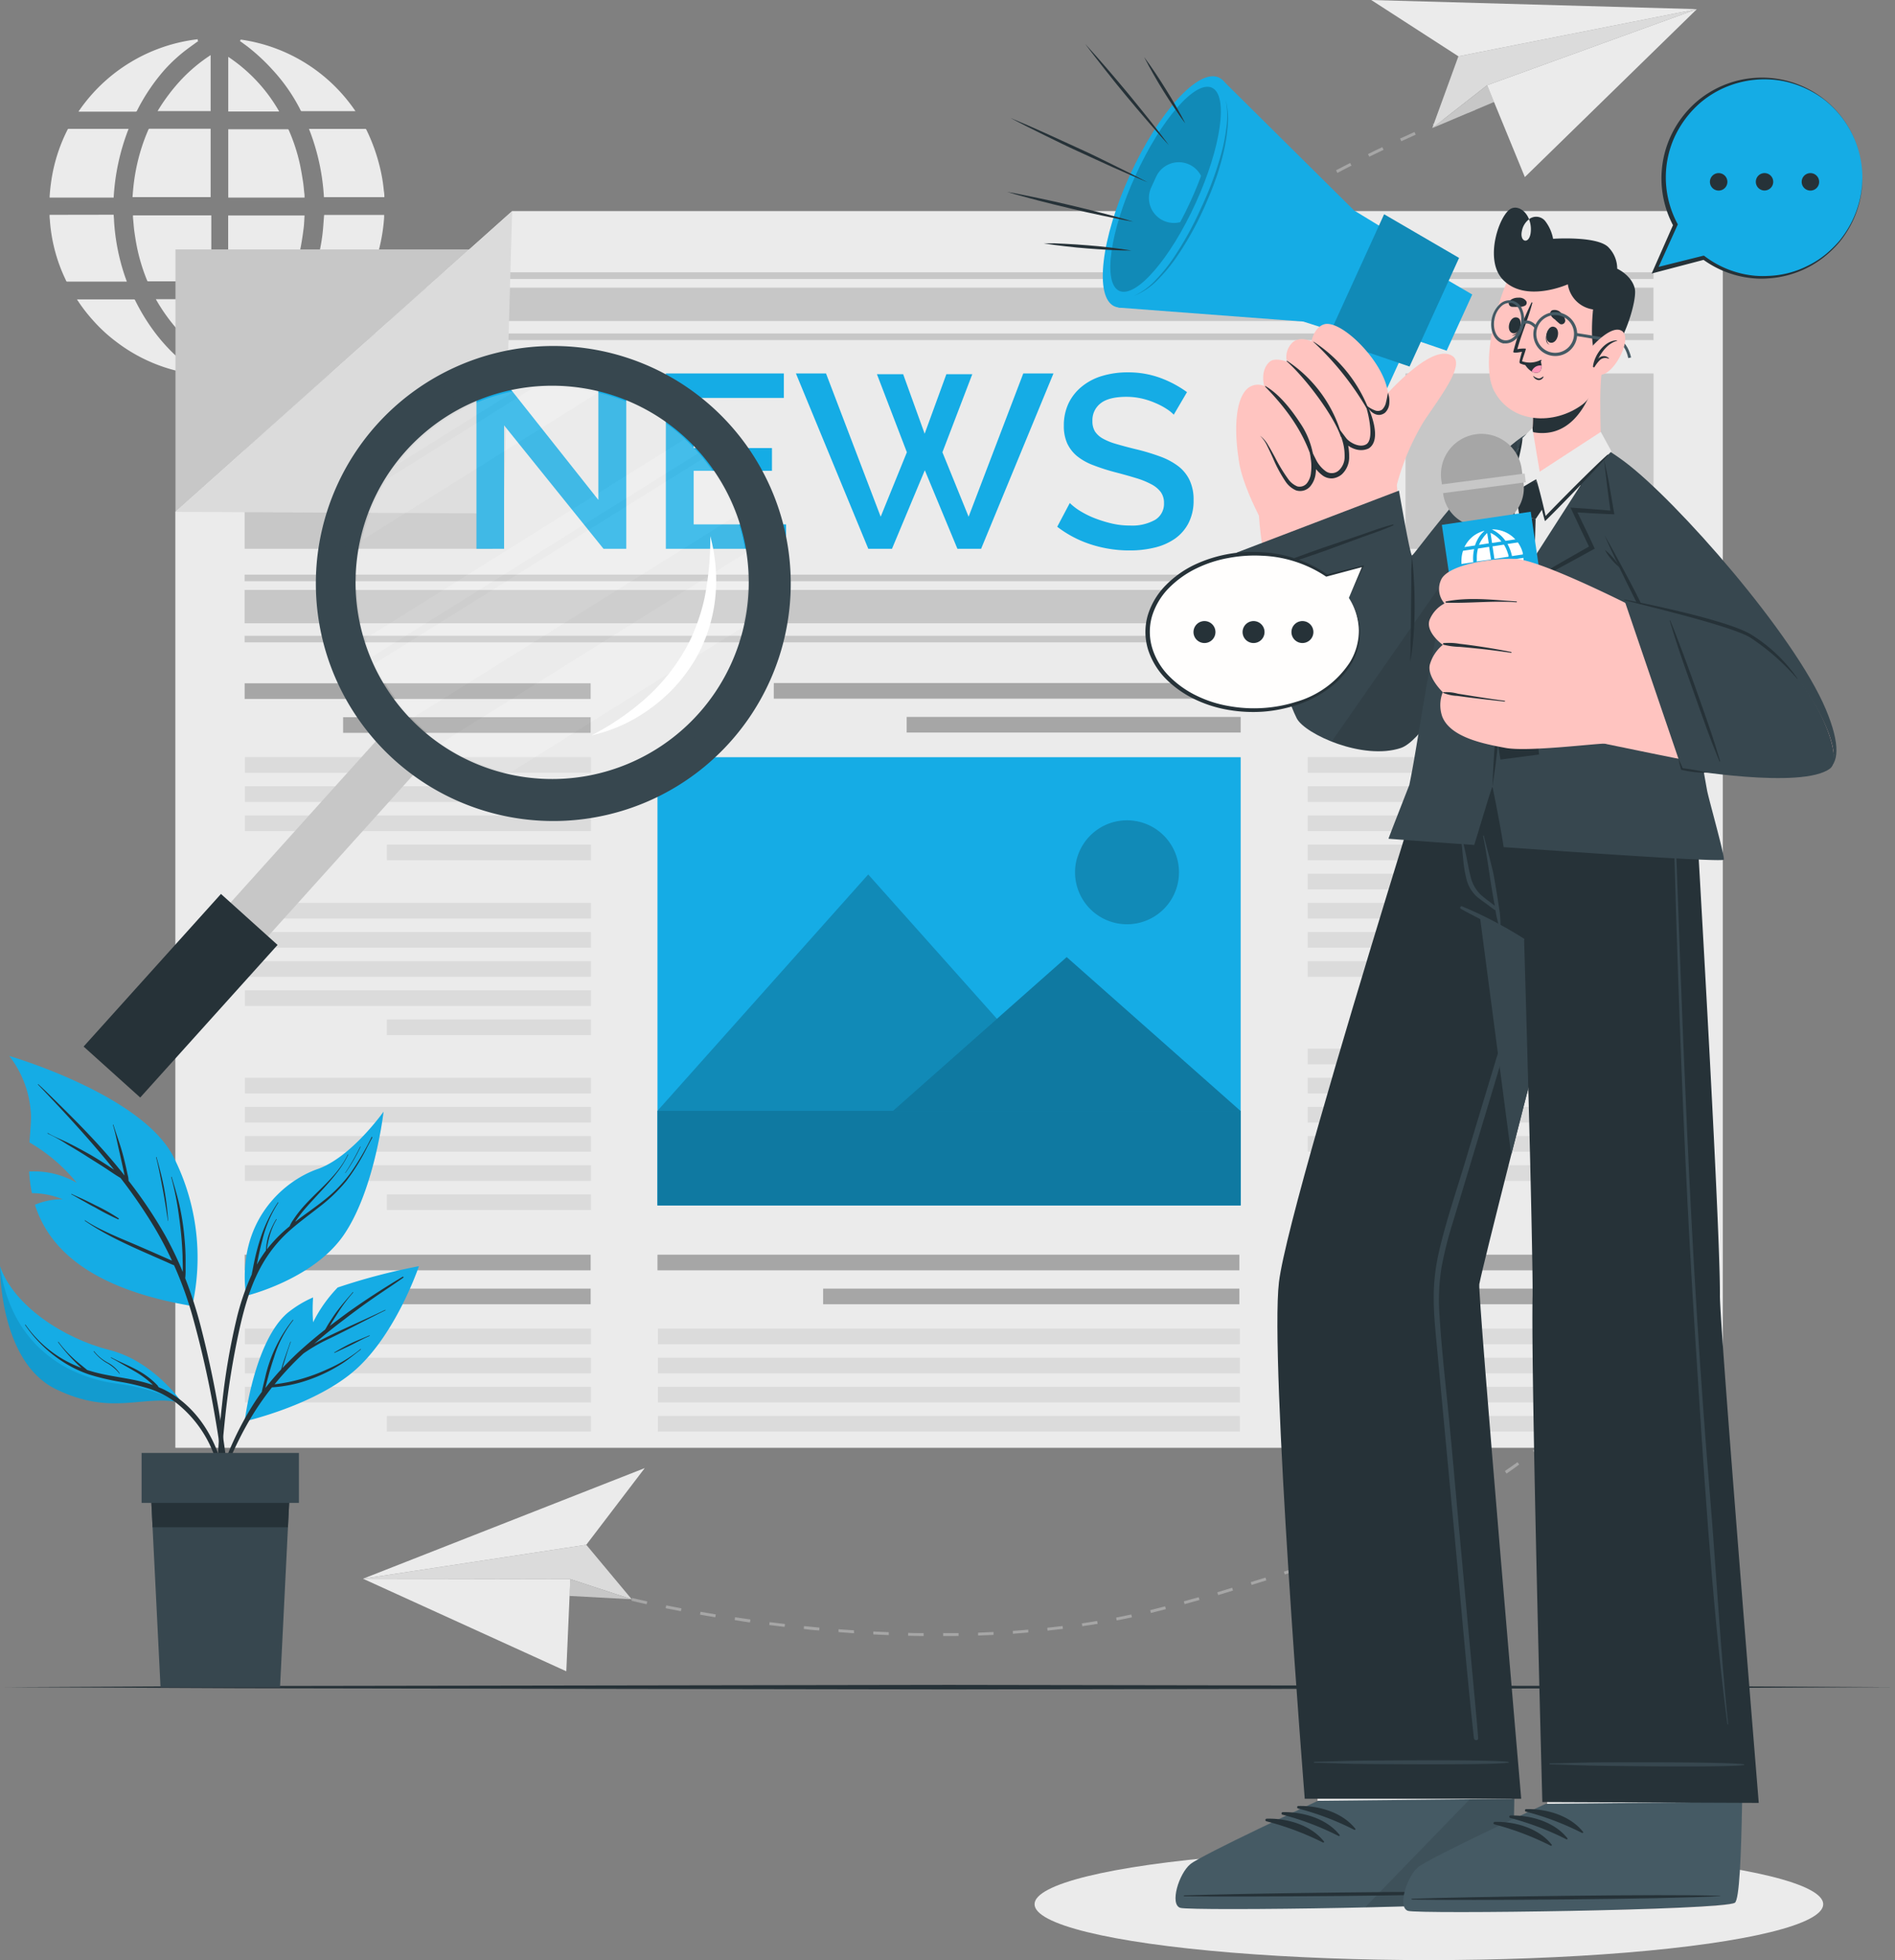 <svg id="News-cuate_1_" data-name="News-cuate (1)" xmlns="http://www.w3.org/2000/svg" width="499.224" height="516.225" viewBox="0 0 499.224 516.225">
  <rect x="0" y="0" width="499.224" height="516.225" fill="#808080" stroke="none"/>
  <g id="freepik--background-complete--inject-43" transform="translate(13.065 0)">
    <g id="freepik--aiZGp2--inject-43" transform="translate(0 10.33)">
      <path id="Path_2303" data-name="Path 2303" d="M374.024,67.47a58.019,58.019,0,0,1,3.947,18h15.921v-.444a9.66,9.66,0,0,0-.132-1.2,42.558,42.558,0,0,0-1.056-6.275,48.277,48.277,0,0,0-3.539-9.826.348.348,0,0,0-.384-.24H374Z" transform="translate(-305.699 -43.871)" fill="#ebebeb"/>
      <path id="Path_2304" data-name="Path 2304" d="M374.05,103.922h14.661a.324.324,0,0,0,.348-.228,45.172,45.172,0,0,0,3.6-11.086,46.148,46.148,0,0,0,.72-5.6.911.911,0,0,1,0-.192V86.37H377.841c-.288,0-.276,0-.3.288-.1,1.284-.18,2.567-.3,3.839a48.661,48.661,0,0,1-.984,6,52.791,52.791,0,0,1-2.087,7.2A.463.463,0,0,0,374.05,103.922Z" transform="translate(-305.245 -40.096)" fill="#ebebeb"/>
      <path id="Path_2305" data-name="Path 2305" d="M414.84,104.86l.12.216a43.187,43.187,0,0,0,4.151,5.387,40.967,40.967,0,0,0,6.095,5.615,43.262,43.262,0,0,0,14.253,7.2,44.256,44.256,0,0,0,6.107,1.308l.6.1h.348l.336-.216-.384-.276a47.03,47.03,0,0,1-11.553-11.206,53.493,53.493,0,0,1-4.727-7.834.336.336,0,0,0-.36-.228H414.84Z" transform="translate(-407.654 -36.403)" fill="#ebebeb"/>
      <path id="Path_2306" data-name="Path 2306" d="M412.15,85.456h20.576v-18H416.661a.3.3,0,0,0-.324.216,49.968,49.968,0,0,0-3.275,10.546,53.348,53.348,0,0,0-.792,5.7C412.234,84.425,412.186,84.9,412.15,85.456Z" transform="translate(-390.303 -43.873)" fill="#ebebeb"/>
      <path id="Path_2307" data-name="Path 2307" d="M412,86.47a7.647,7.647,0,0,0,.06,1.2c.1,1.008.156,2,.3,3.011.192,1.368.408,2.747.684,4.115a48.763,48.763,0,0,0,2.663,8.782.336.336,0,0,0,.372.264h16.556V86.47Z" transform="translate(-390.033 -40.076)" fill="#ebebeb"/>
      <path id="Path_2308" data-name="Path 2308" d="M391.542,67.56v18h20.1a7.224,7.224,0,0,0-.084-1.356c-.108-1.008-.18-2.016-.348-3.011-.24-1.536-.5-3.059-.828-4.571a47.312,47.312,0,0,0-2.9-8.842.324.324,0,0,0-.348-.216h-15.6Z" transform="translate(-344.476 -43.854)" fill="#ebebeb"/>
      <path id="Path_2309" data-name="Path 2309" d="M391.53,86.7v17.2h16.065a.336.336,0,0,0,.36-.24,46.441,46.441,0,0,0,2.735-9.07c.3-1.608.528-3.215.732-4.8.132-1.056.156-2.124.228-3.191v-.108H391.794C391.578,86.445,391.53,86.5,391.53,86.7Z" transform="translate(-344.488 -40.075)" fill="#ebebeb"/>
      <path id="Path_2310" data-name="Path 2310" d="M430.16,85.587h16.868a58.547,58.547,0,0,1,3.935-18.116H435.247a.336.336,0,0,0-.372.228A43.684,43.684,0,0,0,430.988,78.9a48.949,48.949,0,0,0-.828,6.335Z" transform="translate(-430.148 -43.872)" fill="#ebebeb"/>
      <path id="Path_2311" data-name="Path 2311" d="M430.55,86.354a7.967,7.967,0,0,0,.06,1.2,43.19,43.19,0,0,0,3.6,14.661l.72,1.56a.24.24,0,0,0,.252.168H450.9c-.192-.54-.384-1.056-.564-1.584a55.642,55.642,0,0,1-2.807-14.4c0-.48-.06-.96-.084-1.452,0-.12,0-.192-.168-.18a.672.672,0,0,1-.156,0Z" transform="translate(-430.55 -40.104)" fill="#ebebeb"/>
      <path id="Path_2312" data-name="Path 2312" d="M414.85,66.8v.072h15a.348.348,0,0,0,.36-.2,51.168,51.168,0,0,1,7.318-10.858,41.893,41.893,0,0,1,5.627-5.183c1.008-.768,2.052-1.5,3.071-2.244l.168-.12-.2-.144a.435.435,0,0,1,.108-.324,44.174,44.174,0,0,0-31.445,19Z" transform="translate(-407.208 -47.8)" fill="#ebebeb"/>
      <path id="Path_2313" data-name="Path 2313" d="M380.03,124.436a1.691,1.691,0,0,0,.432.072,38.7,38.7,0,0,0,4.8-.936,43.348,43.348,0,0,0,8.554-3.167,43.9,43.9,0,0,0,8.734-5.735,40.8,40.8,0,0,0,5.243-5.243,43.531,43.531,0,0,0,3.275-4.535v-.132H397.09a.348.348,0,0,0-.348.228,50.388,50.388,0,0,1-10.834,14.769,47.3,47.3,0,0,1-5.7,4.571Z" transform="translate(-330.109 -36.423)" fill="#ebebeb"/>
      <path id="Path_2314" data-name="Path 2314" d="M380.35,48.23c.636.456,1.368.984,2.088,1.524a52.45,52.45,0,0,1,6.647,6.2,46.4,46.4,0,0,1,6.994,9.958c.12.228.216.468.348.684a.276.276,0,0,0,.216.132h14.181a43.863,43.863,0,0,0-30.317-18.86l.1.18Z" transform="translate(-330.249 -47.786)" fill="#ebebeb"/>
      <path id="Path_2315" data-name="Path 2315" d="M412.05,104.87a47.5,47.5,0,0,0,6.79,9.2,43.469,43.469,0,0,0,7.762,6.587V104.87Z" transform="translate(-384.06 -36.401)" fill="#ebebeb"/>
      <path id="Path_2316" data-name="Path 2316" d="M396.63,104.88v15.477a44.8,44.8,0,0,0,13.977-15.477Z" transform="translate(-349.564 -36.399)" fill="#ebebeb"/>
      <path id="Path_2317" data-name="Path 2317" d="M412.15,66.035h13.977V51.29a42.578,42.578,0,0,0-7.846,6.575,49.947,49.947,0,0,0-6.131,8.17Z" transform="translate(-383.704 -47.103)" fill="#ebebeb"/>
      <path id="Path_2318" data-name="Path 2318" d="M397.09,51.67v14.4h13.425a42.567,42.567,0,0,0-13.425-14.4Z" transform="translate(-350.024 -47.027)" fill="#ebebeb"/>
    </g>
    <path id="Path_2319" data-name="Path 2319" d="M331.7,119.734l1.5-1.428-.528-.576-1.512,1.44Z" transform="translate(-193.61 -23.502)" fill="#a6a6a6"/>
    <path id="Path_2320" data-name="Path 2320" d="M175.962,212.822v-.78c-1.4,0-2.8-.12-4.139-.252l-.084.78C173.131,212.7,174.546,212.786,175.962,212.822Zm5.255-.084c1.38-.084,2.783-.2,4.187-.372l-.084-.768c-1.392.156-2.783.288-4.139.36Zm-14.649-.972.156-.768c-1.368-.276-2.723-.636-4.007-1.032l-.24.744C163.8,211.118,165.165,211.478,166.568,211.766Zm23.995-.18c1.344-.252,2.723-.54,4.1-.864l-.18-.768c-1.368.324-2.735.612-4.067.864Zm9.178-2.208c1.32-.4,2.663-.816,4-1.272l-.24-.744c-1.332.456-2.663.876-3.971,1.26Zm-42.207-.576.336-.708a33.735,33.735,0,0,1-3.6-1.98l-.42.66a35.333,35.333,0,0,0,3.755,2.028Zm51.133-2.5c1.284-.5,2.591-1.032,3.875-1.6L212.23,204c-1.284.552-2.579,1.08-3.851,1.584Zm-59.051-2.735.528-.576a26.6,26.6,0,0,1-2.831-2.987l-.612.492a29.346,29.346,0,0,0,2.951,3.071Zm67.7-1.032c1.2-.588,2.483-1.2,3.755-1.872l-.36-.684c-1.26.648-2.5,1.2-3.731,1.86Zm8.4-4.355c1.2-.684,2.4-1.392,3.6-2.1l-.4-.672c-1.2.708-2.4,1.4-3.6,2.1Zm-81.894-2.076.684-.372a26.288,26.288,0,0,1-1.668-3.755l-.744.252a27.394,27.394,0,0,0,1.716,3.875Zm89.98-2.8c1.2-.768,2.34-1.536,3.479-2.327l-.444-.636q-1.7,1.2-3.455,2.3Zm7.75-5.363c1.116-.828,2.232-1.668,3.335-2.519l-.48-.612c-1.092.84-2.208,1.68-3.323,2.507Zm-100.778-.828.768-.132a32.314,32.314,0,0,1-.432-4.1h-.78a34.07,34.07,0,0,0,.42,4.235Zm108.181-4.955c1.08-.888,2.16-1.788,3.215-2.7l-.516-.6c-1.056.912-2.112,1.812-3.191,2.687Zm-107.7-4.439c.132-1.344.324-2.723.588-4.1l-.756-.144c-.276,1.4-.48,2.807-.612,4.175Zm114.839-1.716c1.032-.936,2.052-1.884,3.071-2.831l-.528-.564c-1.02.948-2.04,1.884-3.071,2.807Zm6.85-6.419c1.008-.972,2-1.944,2.987-2.927l-.54-.564-2.987,2.927Zm-119.842-1c.4-1.284.852-2.6,1.368-3.911l-.732-.288c-.516,1.332-.984,2.675-1.38,3.971Zm126.525-5.639,2.915-3-.564-.54q-1.464,1.512-2.915,2.987Zm-123.093-3.035c.588-1.2,1.2-2.471,1.908-3.7l-.684-.384c-.684,1.2-1.332,2.5-1.932,3.731ZM276.1,156.206,279,153.183l-.564-.54-2.891,3.023Zm-125.061-4.439c.732-1.2,1.512-2.315,2.315-3.467l-.636-.444c-.816,1.2-1.608,2.4-2.34,3.491Zm131.551-2.4,2.879-3.023-.564-.54-2.879,3.035ZM156.5,144.173c.828-1.08,1.716-2.16,2.615-3.239l-.6-.5c-.912,1.08-1.8,2.184-2.639,3.263Zm132.619-1.524,2.9-3-.552-.552-2.915,3.011ZM162.549,137.01c.924-1.008,1.872-2.016,2.855-3.023l-.6-.612q-1.5,1.524-2.879,3.059Zm133.171-1.092,2.939-2.951-.54-.552-2.963,2.951Zm6.671-6.611c.984-.96,1.992-1.92,3.011-2.891l-.54-.564c-1.02.96-2.028,1.932-3.023,2.891Zm6.815-6.455c1.02-.936,2.04-1.872,3.083-2.807l-.516-.588-3.1,2.819Zm6.959-6.275c1.044-.912,2.1-1.812,3.167-2.711l-.5-.6c-1.08.912-2.136,1.812-3.179,2.723Zm7.2-6,3.263-2.615-.492-.612c-1.1.876-2.184,1.752-3.263,2.627Zm7.378-5.807c1.092-.84,2.207-1.668,3.335-2.507l-.456-.624c-1.14.84-2.256,1.668-3.347,2.507Zm7.57-5.555c1.116-.792,2.256-1.6,3.419-2.4l-.444-.648c-1.2.8-2.3,1.6-3.431,2.4Zm7.75-5.291c1.14-.768,2.315-1.524,3.491-2.28l-.42-.648c-1.2.756-2.4,1.512-3.5,2.268Zm7.918-5.039c1.2-.72,2.4-1.44,3.6-2.148l-.4-.672q-1.8,1.062-3.6,2.16Zm8.086-4.8,3.6-2.028-.372-.7-3.659,2.052Zm8.23-4.511c1.2-.648,2.4-1.284,3.7-1.932l-.348-.7-3.719,1.932Zm8.4-4.271c1.2-.6,2.483-1.2,3.755-1.812l-.336-.708c-1.272.6-2.531,1.2-3.767,1.824Zm8.422-4.079,3.8-1.728-.324-.708c-1.284.576-2.555,1.2-3.8,1.716Zm8.59-3.839,3.851-1.62-.3-.72-3.863,1.62Z" transform="translate(-31.022 -34.025)" fill="#a6a6a6"/>
    <path id="Path_2321" data-name="Path 2321" d="M134.768,64.25l1.944-.768-.288-.732-1.944.768Z" transform="translate(238.843 -34.484)" fill="#a6a6a6"/>
    <path id="Path_2322" data-name="Path 2322" d="M92.686,53.617,85.8,72.525l14.457-11.29L155.5,41.2Z" transform="translate(278.453 -38.789)" fill="#dbdbdb"/>
    <path id="Path_2323" data-name="Path 2323" d="M146.614,62.3l-16.3,6.887L144.767,57.9Z" transform="translate(233.943 -35.453)" fill="#c7c7c7"/>
    <path id="Path_2324" data-name="Path 2324" d="M85.8,61.236,141.048,41.2,95.734,85.422Z" transform="translate(292.91 -38.789)" fill="#ebebeb"/>
    <path id="Path_2325" data-name="Path 2325" d="M108.763,54.019,85.8,39.19,171.581,41.6Z" transform="translate(262.376 -39.19)" fill="#ebebeb"/>
    <path id="Path_2326" data-name="Path 2326" d="M294.548,393.3l.252-.1,1.344-.528-.276-.72-1.356.54-2.4.936.276.72Zm6.323-2.555c1.284-.528,2.531-1.056,3.767-1.6l-.312-.7-3.743,1.6Zm-13.305,5.195-.264-.72-3.839,1.368.252.72Zm-8.674,3.035-.24-.72-3.875,1.284.24.732Zm30.4-11.9c1.26-.576,2.5-1.2,3.7-1.74l-.324-.684c-1.2.576-2.4,1.2-3.683,1.728ZM270.158,401.83l-.228-.732-3.887,1.2.216.732Zm47.414-18.776c1.2-.624,2.4-1.26,3.6-1.9l-.372-.684q-1.752.96-3.6,1.908Zm-56.2,21.463-.216-.744-3.911,1.2.216.732Zm64.258-25.866c1.2-.7,2.4-1.4,3.5-2.112l-.408-.648c-1.128.708-2.292,1.4-3.479,2.1ZM252.558,407l-.216-.732-3.923,1.08.2.744Zm-8.866,2.4-.192-.732-1.032.264-2.915.744.18.744,2.927-.744Zm89.729-35.692c1.14-.78,2.268-1.572,3.347-2.4l-.444-.612c-1.08.78-2.2,1.572-3.323,2.34ZM234.753,411.56l-.168-.744c-1.32.288-2.651.552-4,.816l.144.744c1.308-.24,2.627-.516,3.983-.8Zm-9.046,1.716-.132-.756c-1.332.228-2.675.444-4.019.636l.108.756c1.32-.216,2.663-.4,4.007-.624Zm115.115-45.038c1.092-.888,2.148-1.776,3.131-2.651l-.516-.564c-.972.864-2.016,1.74-3.1,2.615Zm-124.257,46.37-.084-.756c-1.356.168-2.7.312-4.043.456l.072.768C213.866,414.895,215.222,414.775,216.565,414.607Zm131.072-52.5c.972-.984,1.92-1.98,2.807-2.987l-.576-.5c-.876.984-1.812,1.98-2.771,2.963Zm-140.2,53.472v-.768c-1.356.12-2.7.228-4.055.312v.768c1.344-.12,2.7-.216,4.055-.336Zm-9.154.612v-.768l-4.067.18v.756Zm155.4-61.055c.828-1.1,1.62-2.231,2.4-3.359l-.636-.42c-.72,1.116-1.5,2.232-2.328,3.311Zm-164.6,61.331v-.756h-4.067v.768Zm169.559-69.117c.636-1.2,1.2-2.46,1.764-3.707l-.708-.3c-.528,1.2-1.116,2.46-1.74,3.6ZM179.877,416.49v-.768c-1.368,0-2.723,0-4.079-.072v.768c1.356.024,2.723.06,4.091.072Zm-9.19-.24v-.768l-4.079-.192v.768Zm191.5-77.419a23.665,23.665,0,0,0,.876-4.055l-.768-.084a22.219,22.219,0,0,1-.84,3.911ZM161.521,415.759v-.768l-4.067-.288v.756Zm-9.166-.732.072-.756-4.067-.4-.072.756q1.992.264,4.067.4Zm210.578-85.446a14.315,14.315,0,0,0-.78-2.687,12.732,12.732,0,0,0-.552-1.2l-.684.336c.192.384.372.792.528,1.2a14.626,14.626,0,0,1,.744,2.567Zm-219.684,84.5.1-.756-4.055-.492-.1.756Zm-9.118-1.2.108-.756c-1.392-.192-2.735-.384-4.043-.588l-.108.756c1.3.2,2.6.432,4,.624Zm223.9-90.964.564-.516a23.99,23.99,0,0,0-3.071-2.783l-.456.612A23.088,23.088,0,0,1,358.027,321.915ZM124.989,411.548l.12-.756-4.019-.684-.132.756Zm-9.07-1.6.144-.756c-1.44-.276-2.783-.528-4.007-.78l-.156.756Zm234.909-93.436.36-.66a40.971,40.971,0,0,0-3.707-1.8l-.3.708A36.876,36.876,0,0,1,350.828,316.516ZM106.9,408.128l.168-.756c-2.591-.564-3.983-.912-4-.924l-.18.744s1.4.348,4.007.924Zm235.545-95.211.24-.72c-1.2-.42-2.567-.816-3.923-1.2l-.2.744C339.9,312.149,341.206,312.545,342.442,312.917Zm-8.83-2.4.156-.744c-1.308-.276-2.663-.528-4.031-.756l-.12.756c1.356.3,2.7.552,4,.828Zm-9.034-1.476.1-.756c-1.356-.168-2.723-.312-4.079-.432l-.06.768c1.344.192,2.7.336,4.007.5Zm-9.118-.756v-.768c-1.38-.06-2.759-.1-4.1-.108v.768c1.356.1,2.723.132,4.1.192Z" transform="translate(50.389 14.385)" fill="#a6a6a6"/>
    <path id="Path_2327" data-name="Path 2327" d="M378.5,378.3l11.973,14.349-16.185-5.3-54.612-.108Z" transform="translate(-237.114 28.544)" fill="#dbdbdb"/>
    <path id="Path_2328" data-name="Path 2328" d="M319.68,390.267l16.412.876-16.185-5.3Z" transform="translate(-182.73 30.05)" fill="#c7c7c7"/>
    <path id="Path_2329" data-name="Path 2329" d="M387.782,385.858l-54.612-.108,53.556,24.379Z" transform="translate(-250.604 30.032)" fill="#ebebeb"/>
    <path id="Path_2330" data-name="Path 2330" d="M375.643,381.664l15.4-20.2L316.82,390.6Z" transform="translate(-234.254 25.181)" fill="#ebebeb"/>
  </g>
  <g id="freepik--Floor--inject-43" transform="translate(0.828 443.736)">
    <path id="Path_2331" data-name="Path 2331" d="M540.686,409.65l-62.291-.288-62.3-.108-124.605-.2-124.6.2-62.3.1-62.29.3,62.29.288,62.3.108,124.6.2,124.605-.2,62.3-.108Z" transform="translate(-42.29 -409.05)" fill="#263238"/>
  </g>
  <g id="freepik--Newspaper--inject-43" transform="translate(46.226 55.596)">
    <rect id="Rectangle_496" data-name="Rectangle 496" width="407.6" height="315.592" transform="translate(0 10.09)" fill="#c7c7c7"/>
    <path id="Path_2332" data-name="Path 2332" d="M80.13,411.212h407.6V85.53h-318.9l-88.7,79.207Z" transform="translate(-80.13 -85.53)" fill="#ebebeb"/>
    <path id="Path_2337" data-name="Path 2337" d="M95.32,111.122H428.428V102.34H105.158Z" transform="translate(-39.052 -82.172)" fill="#c7c7c7"/>
    <path id="Path_2338" data-name="Path 2338" d="M95.32,100.712H416V98.96H97.264Z" transform="translate(-26.623 -82.847)" fill="#c7c7c7"/>
    <path id="Path_2339" data-name="Path 2339" d="M95.32,114.13H434.043v-1.74H97.276Z" transform="translate(-44.667 -80.165)" fill="#c7c7c7"/>
    <rect id="Rectangle_497" data-name="Rectangle 497" width="371.164" height="8.77" transform="translate(18.212 99.782)" fill="#c7c7c7"/>
    <rect id="Rectangle_498" data-name="Rectangle 498" width="371.164" height="1.74" transform="translate(18.212 95.739)" fill="#c7c7c7"/>
    <rect id="Rectangle_499" data-name="Rectangle 499" width="371.164" height="1.728" transform="translate(18.212 111.852)" fill="#c7c7c7"/>
    <rect id="Rectangle_500" data-name="Rectangle 500" width="65.338" height="46.19" transform="translate(324.05 42.759)" fill="#c7c7c7"/>
    <path id="Path_2340" data-name="Path 2340" d="M350.23,141.336v26.01h65.326V121.18H372.8Z" transform="translate(-332.006 -78.409)" fill="#c7c7c7"/>
    <rect id="Rectangle_501" data-name="Rectangle 501" width="153.639" height="118.055" transform="translate(126.98 143.825)" fill="#15ace5"/>
    <path id="Path_2341" data-name="Path 2341" d="M226.638,230.32a13.689,13.689,0,1,1-10.8-10.8,13.689,13.689,0,0,1,10.8,10.8Z" transform="translate(37.473 -58.817)" opacity="0.2"/>
    <path id="Path_2342" data-name="Path 2342" d="M332.516,293.4H221.48L277,231.15Z" transform="translate(-94.5 -56.444)" opacity="0.2"/>
    <path id="Path_2343" data-name="Path 2343" d="M277.642,289.841H185.97l45.842-40.551Z" transform="translate(2.977 -52.82)" fill="#15ace5"/>
    <path id="Path_2344" data-name="Path 2344" d="M277.642,289.841H185.97l45.842-40.551Z" transform="translate(2.977 -52.82)" opacity="0.3"/>
    <rect id="Rectangle_502" data-name="Rectangle 502" width="153.639" height="24.919" transform="translate(126.98 236.961)" fill="#15ace5"/>
    <rect id="Rectangle_503" data-name="Rectangle 503" width="153.639" height="24.919" transform="translate(126.98 236.961)" opacity="0.3"/>
    <rect id="Rectangle_504" data-name="Rectangle 504" width="122.997" height="4.115" transform="translate(157.622 124.293)" fill="#a6a6a6"/>
    <rect id="Rectangle_505" data-name="Rectangle 505" width="87.989" height="4.115" transform="translate(192.63 133.219)" fill="#a6a6a6"/>
    <rect id="Rectangle_506" data-name="Rectangle 506" width="91.156" height="4.115" transform="translate(298.219 124.365)" fill="#a6a6a6"/>
    <rect id="Rectangle_507" data-name="Rectangle 507" width="91.156" height="4.115" transform="translate(298.291 143.813)" fill="#dbdbdb"/>
    <rect id="Rectangle_508" data-name="Rectangle 508" width="91.156" height="4.115" transform="translate(298.291 151.491)" fill="#dbdbdb"/>
    <rect id="Rectangle_509" data-name="Rectangle 509" width="91.156" height="4.115" transform="translate(298.291 159.17)" fill="#dbdbdb"/>
    <rect id="Rectangle_510" data-name="Rectangle 510" width="91.156" height="4.115" transform="translate(298.291 166.848)" fill="#dbdbdb"/>
    <rect id="Rectangle_511" data-name="Rectangle 511" width="91.156" height="4.115" transform="translate(298.291 174.526)" fill="#dbdbdb"/>
    <rect id="Rectangle_512" data-name="Rectangle 512" width="91.156" height="4.115" transform="translate(298.291 182.193)" fill="#dbdbdb"/>
    <rect id="Rectangle_513" data-name="Rectangle 513" width="91.156" height="4.115" transform="translate(298.291 189.871)" fill="#dbdbdb"/>
    <rect id="Rectangle_514" data-name="Rectangle 514" width="91.156" height="4.115" transform="translate(298.291 197.549)" fill="#dbdbdb"/>
    <rect id="Rectangle_515" data-name="Rectangle 515" width="53.388" height="4.115" transform="translate(336.059 205.228)" fill="#dbdbdb"/>
    <rect id="Rectangle_516" data-name="Rectangle 516" width="91.156" height="4.115" transform="translate(298.291 220.584)" fill="#dbdbdb"/>
    <rect id="Rectangle_517" data-name="Rectangle 517" width="91.156" height="4.115" transform="translate(298.291 228.263)" fill="#dbdbdb"/>
    <rect id="Rectangle_518" data-name="Rectangle 518" width="91.156" height="4.115" transform="translate(298.291 235.929)" fill="#dbdbdb"/>
    <rect id="Rectangle_519" data-name="Rectangle 519" width="91.156" height="4.115" transform="translate(298.291 243.607)" fill="#dbdbdb"/>
    <rect id="Rectangle_520" data-name="Rectangle 520" width="53.388" height="4.115" transform="translate(336.059 251.286)" fill="#dbdbdb"/>
    <rect id="Rectangle_521" data-name="Rectangle 521" width="65.218" height="4.115" transform="translate(324.158 133.291)" fill="#a6a6a6"/>
    <rect id="Rectangle_522" data-name="Rectangle 522" width="91.156" height="4.115" transform="translate(18.224 124.365)" fill="#a6a6a6"/>
    <rect id="Rectangle_523" data-name="Rectangle 523" width="91.156" height="4.115" transform="translate(18.296 143.813)" fill="#dbdbdb"/>
    <rect id="Rectangle_524" data-name="Rectangle 524" width="91.156" height="4.115" transform="translate(18.296 151.491)" fill="#dbdbdb"/>
    <rect id="Rectangle_525" data-name="Rectangle 525" width="91.156" height="4.115" transform="translate(18.296 159.17)" fill="#dbdbdb"/>
    <rect id="Rectangle_526" data-name="Rectangle 526" width="53.748" height="4.115" transform="translate(55.704 166.848)" fill="#dbdbdb"/>
    <rect id="Rectangle_527" data-name="Rectangle 527" width="91.156" height="4.115" transform="translate(18.296 182.193)" fill="#dbdbdb"/>
    <rect id="Rectangle_528" data-name="Rectangle 528" width="91.156" height="4.115" transform="translate(18.296 189.871)" fill="#dbdbdb"/>
    <rect id="Rectangle_529" data-name="Rectangle 529" width="91.156" height="4.115" transform="translate(18.296 197.549)" fill="#dbdbdb"/>
    <rect id="Rectangle_530" data-name="Rectangle 530" width="91.156" height="4.115" transform="translate(18.296 205.228)" fill="#dbdbdb"/>
    <rect id="Rectangle_531" data-name="Rectangle 531" width="53.748" height="4.115" transform="translate(55.704 212.906)" fill="#dbdbdb"/>
    <rect id="Rectangle_532" data-name="Rectangle 532" width="91.156" height="4.115" transform="translate(18.296 228.263)" fill="#dbdbdb"/>
    <rect id="Rectangle_533" data-name="Rectangle 533" width="91.156" height="4.115" transform="translate(18.296 235.929)" fill="#dbdbdb"/>
    <rect id="Rectangle_534" data-name="Rectangle 534" width="91.156" height="4.115" transform="translate(18.296 243.607)" fill="#dbdbdb"/>
    <rect id="Rectangle_535" data-name="Rectangle 535" width="91.156" height="4.115" transform="translate(18.296 251.286)" fill="#dbdbdb"/>
    <rect id="Rectangle_536" data-name="Rectangle 536" width="53.748" height="4.115" transform="translate(55.704 258.964)" fill="#dbdbdb"/>
    <rect id="Rectangle_537" data-name="Rectangle 537" width="65.218" height="4.115" transform="translate(44.162 133.291)" fill="#a6a6a6"/>
    <rect id="Rectangle_538" data-name="Rectangle 538" width="91.156" height="4.115" transform="translate(298.219 274.849)" fill="#a6a6a6"/>
    <rect id="Rectangle_539" data-name="Rectangle 539" width="91.156" height="4.115" transform="translate(298.291 294.309)" fill="#dbdbdb"/>
    <rect id="Rectangle_540" data-name="Rectangle 540" width="91.156" height="4.115" transform="translate(298.291 301.987)" fill="#dbdbdb"/>
    <rect id="Rectangle_541" data-name="Rectangle 541" width="91.156" height="4.115" transform="translate(298.291 309.653)" fill="#dbdbdb"/>
    <rect id="Rectangle_542" data-name="Rectangle 542" width="91.156" height="4.115" transform="translate(298.291 317.332)" fill="#dbdbdb"/>
    <rect id="Rectangle_543" data-name="Rectangle 543" width="65.218" height="4.115" transform="translate(324.158 283.787)" fill="#a6a6a6"/>
    <rect id="Rectangle_544" data-name="Rectangle 544" width="153.303" height="4.115" transform="translate(126.98 274.849)" fill="#a6a6a6"/>
    <rect id="Rectangle_545" data-name="Rectangle 545" width="153.303" height="4.115" transform="translate(127.1 294.309)" fill="#dbdbdb"/>
    <rect id="Rectangle_546" data-name="Rectangle 546" width="153.303" height="4.115" transform="translate(127.1 301.987)" fill="#dbdbdb"/>
    <rect id="Rectangle_547" data-name="Rectangle 547" width="153.303" height="4.115" transform="translate(127.1 309.653)" fill="#dbdbdb"/>
    <rect id="Rectangle_548" data-name="Rectangle 548" width="153.303" height="4.115" transform="translate(127.1 317.332)" fill="#dbdbdb"/>
    <rect id="Rectangle_549" data-name="Rectangle 549" width="109.668" height="4.115" transform="translate(170.615 283.787)" fill="#a6a6a6"/>
    <rect id="Rectangle_550" data-name="Rectangle 550" width="91.156" height="4.115" transform="translate(18.224 274.849)" fill="#a6a6a6"/>
    <rect id="Rectangle_551" data-name="Rectangle 551" width="91.156" height="4.115" transform="translate(18.296 294.309)" fill="#dbdbdb"/>
    <rect id="Rectangle_552" data-name="Rectangle 552" width="91.156" height="4.115" transform="translate(18.296 301.987)" fill="#dbdbdb"/>
    <rect id="Rectangle_553" data-name="Rectangle 553" width="91.156" height="4.115" transform="translate(18.296 309.653)" fill="#dbdbdb"/>
    <rect id="Rectangle_554" data-name="Rectangle 554" width="53.748" height="4.115" transform="translate(55.704 317.332)" fill="#dbdbdb"/>
    <rect id="Rectangle_555" data-name="Rectangle 555" width="65.218" height="4.115" transform="translate(44.162 283.787)" fill="#a6a6a6"/>
    <path id="Path_2345" data-name="Path 2345" d="M434.637,85.53l-2.267,79.639-86.429-.432Z" transform="translate(-345.94 -85.53)" fill="#dbdbdb"/>
    <g id="Group_235" data-name="Group 235" transform="translate(79.291 42.47)">
      <path id="Path_2333" data-name="Path 2333" d="M178.582,134.835v32.513H171.3V121.17h5.723l26.394,33.3V121.23h7.354v46.118h-6Z" transform="translate(-171.3 -120.88)" fill="#15ace5"/>
      <path id="Path_2334" data-name="Path 2334" d="M244.563,160.918v6.431H212.89V121.17h31.085v6.443H220.22v13.2h20.624v6H220.22v14.109Z" transform="translate(-162.993 -120.88)" fill="#15ace5"/>
      <path id="Path_2335" data-name="Path 2335" d="M262.793,121.362H269.7l5.663,15.681,5.723-15.681h6.827l-7.87,20.564,6.9,16.976,14.4-37.732H309.3l-19.064,46.178h-6.239l-8.59-20.684-8.65,20.684h-6.239L241.45,121.17h7.93l14.4,37.732,6.9-16.976Z" transform="translate(-157.288 -120.88)" fill="#15ace5"/>
      <path id="Path_2336" data-name="Path 2336" d="M329.531,132.076a10.6,10.6,0,0,0-1.9-1.524,18,18,0,0,0-2.891-1.524,20.313,20.313,0,0,0-3.6-1.2,18.272,18.272,0,0,0-4.055-.456q-4.631,0-6.8,1.692a5.6,5.6,0,0,0-2.184,4.679,5.1,5.1,0,0,0,.684,2.771A6,6,0,0,0,310.9,138.4a16.519,16.519,0,0,0,3.6,1.428q2.148.636,5,1.332a56.855,56.855,0,0,1,6.347,1.9,18.068,18.068,0,0,1,4.8,2.531,10.15,10.15,0,0,1,3.023,3.671,11.9,11.9,0,0,1,1.08,5.3,12.873,12.873,0,0,1-1.332,6.059,11.421,11.421,0,0,1-3.6,4.127,15.764,15.764,0,0,1-5.363,2.339,27.39,27.39,0,0,1-6.575.744,32.921,32.921,0,0,1-10.174-1.584,29.19,29.19,0,0,1-8.878-4.655l3.311-6.251a15.86,15.86,0,0,0,2.4,1.9,24.233,24.233,0,0,0,3.707,1.92,33.3,33.3,0,0,0,4.6,1.488,20.682,20.682,0,0,0,5.135.624,12.321,12.321,0,0,0,6.635-1.5,4.919,4.919,0,0,0,2.339-4.427,4.8,4.8,0,0,0-.876-2.927,7.379,7.379,0,0,0-2.507-2.04,21.665,21.665,0,0,0-3.959-1.6c-1.572-.48-3.347-.984-5.339-1.5a53.736,53.736,0,0,1-6-1.92,15.321,15.321,0,0,1-4.259-2.4,9.705,9.705,0,0,1-2.567-3.347,11.122,11.122,0,0,1-.876-4.655,13.509,13.509,0,0,1,1.3-6,12.909,12.909,0,0,1,3.6-4.415,15.273,15.273,0,0,1,5.3-2.7,22.975,22.975,0,0,1,6.635-.912,24.391,24.391,0,0,1,8.65,1.488,29,29,0,0,1,6.959,3.719Z" transform="translate(-145.827 -120.929)" fill="#15ace5"/>
    </g>
  </g>
  <g id="freepik--Plant--inject-43" transform="translate(0 278.112)">
    <path id="Path_2346" data-name="Path 2346" d="M366.41,358.015s19.088-4.331,29.6-13.965,16.3-26.91,16.3-26.91a163.876,163.876,0,0,0-21.4,5.615,36.641,36.641,0,0,0-6.479,9.166,45.282,45.282,0,0,1,0-6.551,29.047,29.047,0,0,0-6.791,4.127C368.869,337.092,366.41,358.015,366.41,358.015Z" transform="translate(-301.948 -261.784)" fill="#15ace5"/>
    <path id="Path_2347" data-name="Path 2347" d="M415.034,325.066c2.6-1.8,5.255-3.527,7.834-5.351a.148.148,0,1,0-.156-.252c-4.919,2.939-9.766,6.071-14.4,9.37-1.632,1.2-3.239,2.4-4.8,3.6l.336-.564c.564-.96,1.2-1.9,1.776-2.843a41.3,41.3,0,0,1,4.055-5.411c0-.06,0-.144-.1-.084-1.488,1.716-2.975,3.407-4.331,5.231-.648.864-1.2,1.752-1.812,2.675-.3.468-.588.948-.852,1.44-.1.156-.2.324-.288.492q-3.707,2.9-7.2,6.095-2.1,1.98-4.091,4.091c.732-2.3,1.38-4.643,2.232-6.911,0-.084-.1-.12-.12,0-.828,2.4-1.74,4.8-2.4,7.2q-2.2,2.4-4.175,4.919l.072-.312c.216-.9.444-1.8.684-2.687.456-1.728.972-3.443,1.548-5.135a29.849,29.849,0,0,1,5.039-9.718c0-.072,0-.156-.1-.1a37.337,37.337,0,0,0-7.318,15.261q-.3,1.2-.576,2.4c-.1.432-.216.876-.288,1.32-.576.78-1.14,1.572-1.68,2.4A82.418,82.418,0,0,0,375.9,368.1a182.782,182.782,0,0,0-6.107,19.076c0,.12.144.168.192,0,3.731-11.17,7.546-22.5,13.929-32.477,1.356-2.112,2.819-4.139,4.367-6.107a35.547,35.547,0,0,0,9.274-1.848,41.367,41.367,0,0,0,9.31-4.487c1.68-1.092,3.2-2.4,4.8-3.6a.072.072,0,1,0-.084-.108,37.54,37.54,0,0,1-8.746,5.291,47.305,47.305,0,0,1-9.6,3.239c-1.416.3-2.843.528-4.271.72a81.306,81.306,0,0,1,5.627-6.227c.648-.648,1.308-1.26,1.968-1.884a44.814,44.814,0,0,1,7.066-4.043c3.119-1.512,6.2-3.107,9.3-4.691,1.74-.888,3.479-1.788,5.243-2.651.072,0,0-.144-.072-.108-3.143,1.512-6.323,2.927-9.49,4.379-2.975,1.368-6,2.735-8.854,4.343l-.36.216q3.875-3.383,8-6.467C409.863,328.75,412.43,326.878,415.034,325.066Z" transform="translate(-316.631 -261.324)" fill="#263238"/>
    <path id="Path_2348" data-name="Path 2348" d="M386.486,332.341c-1.548.672-3.131,1.284-4.667,1.992a51.626,51.626,0,0,0-4.571,2.5c-.072,0,0,.132.06.1,1.524-.72,3.059-1.4,4.571-2.16s3.071-1.608,4.655-2.3C386.606,332.425,386.57,332.305,386.486,332.341Z" transform="translate(-289.175 -258.749)" fill="#263238"/>
    <path id="Path_2349" data-name="Path 2349" d="M415.017,271a27.306,27.306,0,0,1,5.711,15.861c0,1.7-.2,4.091-.408,6.9A45.374,45.374,0,0,1,432.774,304.4a22.6,22.6,0,0,0-12.537-2.975,38.385,38.385,0,0,0,.732,5.7,21.6,21.6,0,0,1,8.1,1.608,18.068,18.068,0,0,0-7.306,1.452c3.407,10.8,13.521,21.943,41.439,26.67a58.632,58.632,0,0,0-4.943-39.3C449.846,281.09,415.017,271,415.017,271Z" transform="translate(-412.558 -271)" fill="#15ace5"/>
    <path id="Path_2350" data-name="Path 2350" d="M457.643,381.931q-.72-6.934-1.812-13.833a275.26,275.26,0,0,0-5.627-27.33,111.017,111.017,0,0,0-4.031-12.465,17.372,17.372,0,0,0,.1-2.232c0-.888,0-1.788,0-2.687,0-1.788-.108-3.6-.264-5.351a64.642,64.642,0,0,0-1.716-10.474c-.5-1.992-1.1-3.947-1.68-5.915a.072.072,0,0,0-.132,0,77.374,77.374,0,0,1,2.064,10.45,96.153,96.153,0,0,1,.936,10.486c0,.96.06,1.92.06,2.879v1.2a92,92,0,0,0-4.7-9.742,118.777,118.777,0,0,0-9.6-14.3,5.7,5.7,0,0,0-.228-1.56c-.132-.624-.264-1.2-.408-1.872-.288-1.272-.6-2.543-.948-3.8-.7-2.531-1.62-4.979-2.4-7.474a.06.06,0,0,0-.12,0c.744,2.471,1.2,5.039,1.8,7.546l.828,3.743.4,1.872v.144q-1.692-2.148-3.455-4.211c-5.339-6.251-11.182-12-17.072-17.756-.72-.7-1.464-1.392-2.2-2.076l-.084.084c5.615,5.867,11.158,11.805,16.4,18q1.872,2.208,3.683,4.475l-1.908-1.26c-1.632-1.056-3.275-2.1-4.967-3.047s-3.407-1.872-5.147-2.735-3.7-1.608-5.423-2.615c-.084,0-.144.084-.072.108a39.927,39.927,0,0,1,5.1,2.831c1.7,1.008,3.4,2.016,5.063,3.083s3.3,2.064,4.919,3.119c1.368.888,2.7,1.848,4.115,2.663a133.686,133.686,0,0,1,8.938,13.017,97.184,97.184,0,0,1,4.631,8.77l-1.008-.432-2.555-1.128c-1.644-.732-3.287-1.44-4.943-2.16-3.131-1.368-6.311-2.615-9.382-4.115a40.951,40.951,0,0,1-5.015-2.783c-.072,0-.132.072-.06.12,5.723,3.947,12.141,6.73,18.488,9.526l2.747,1.2c.756.336,1.512.708,2.28,1a97.542,97.542,0,0,1,4.727,12.945,262.437,262.437,0,0,1,6.071,27.018c1.608,9.118,2.687,18.3,3.527,27.522.108,1.2.2,2.3.336,3.443a.372.372,0,0,0,.732,0A137.341,137.341,0,0,0,457.643,381.931Z" transform="translate(-397.38 -269.768)" fill="#263238"/>
    <path id="Path_2351" data-name="Path 2351" d="M423.641,301.614c-.516-2.843-1.272-5.615-2.04-8.4,0-.084-.144,0-.12,0,.708,2.735,1.2,5.507,1.728,8.278s.984,5.663,1.38,8.506h.072a73.346,73.346,0,0,0-1.02-8.386Z" transform="translate(-380.366 -266.57)" fill="#263238"/>
    <path id="Path_2352" data-name="Path 2352" d="M444.79,307.7a49.478,49.478,0,0,0-6.071-3.419c-1.02-.528-2.052-1.032-3.083-1.524s-2.172-.948-3.227-1.476c-.072,0-.132.072-.06.108,1.02.516,1.992,1.14,3,1.68s2.052,1.2,3.1,1.692a68.725,68.725,0,0,0,6.191,3.2.156.156,0,0,0,.156-.264Z" transform="translate(-413.548 -264.952)" fill="#263238"/>
    <path id="Path_2353" data-name="Path 2353" d="M374.19,331.7s17.66-4.223,25.77-16.065c7.75-11.314,10.246-30.605,10.45-32.3-.324,1.548-3.959,18.4-15.993,26.262C385.216,315.613,376.326,320.556,374.19,331.7Z" transform="translate(-309.38 -268.535)" fill="#263238" opacity="0.1"/>
    <path id="Path_2354" data-name="Path 2354" d="M397.217,298.212a22.663,22.663,0,0,0-6.515,10.726s0,.06.06,0a26.394,26.394,0,0,1,6.539-10.654C397.361,298.26,397.277,298.164,397.217,298.212Z" transform="translate(-316.103 -265.567)" fill="#263238"/>
    <path id="Path_2355" data-name="Path 2355" d="M374.525,331.722s17.66-4.223,25.77-16.065c7.75-11.314,10.246-30.605,10.45-32.3a.78.78,0,0,1,0-.12s-8.47,12-17.372,15.1S371.982,312.034,374.525,331.722Z" transform="translate(-309.715 -268.555)" fill="#15ace5"/>
    <path id="Path_2356" data-name="Path 2356" d="M417.3,288.775a72.42,72.42,0,0,1-5.459,9.334,37.012,37.012,0,0,1-7.27,7.474c-2.4,1.908-4.931,3.6-7.366,5.507v-.084c.456-.684.948-1.344,1.44-1.98,1.02-1.3,2.124-2.519,3.239-3.719,2.2-2.4,4.427-4.715,6.395-7.294a26.739,26.739,0,0,0,2.831-4.559c0-.084-.084-.12-.12,0-2.867,6-8.59,9.79-12.669,14.829-.576.72-1.128,1.464-1.632,2.232a9.154,9.154,0,0,0-1.02,1.8,37.11,37.11,0,0,0-6,6.095,23.526,23.526,0,0,1,.708-3.431,17.672,17.672,0,0,1,1.872-4.475.065.065,0,0,0-.108-.072,21.6,21.6,0,0,0-2.064,4.439,16.065,16.065,0,0,0-.636,3.815h0a35.59,35.59,0,0,0-2.4,3.719c.072-.384.144-.756.228-1.14.348-1.752.732-3.515,1.2-5.243a31.589,31.589,0,0,1,4.247-9.958s-.06-.132-.108-.072a38.248,38.248,0,0,0-4.7,9.742c-.564,1.728-1.02,3.491-1.416,5.267-.192.876-.36,1.74-.528,2.615-.084.456-.192.912-.264,1.38a63.453,63.453,0,0,0-4.067,12,175.77,175.77,0,0,0-3.767,22.339,186.37,186.37,0,0,0-1.2,23.707c0,1,.084,1.98.132,2.975a.2.2,0,0,0,.408,0c.18-3.923.276-7.846.5-11.757s.576-7.822,1-11.733a209.862,209.862,0,0,1,3.683-22.8c1.428-6.455,3.287-12.957,6.814-18.62a35.343,35.343,0,0,1,6.371-7.57c2.483-2.22,5.183-4.175,7.8-6.227a42.7,42.7,0,0,0,7.2-6.887,55.785,55.785,0,0,0,5.615-9.106l1.272-2.4C417.445,288.775,417.337,288.7,417.3,288.775Z" transform="translate(-319.378 -267.455)" fill="#263238"/>
    <path id="Path_2357" data-name="Path 2357" d="M383.15,290.937a59.87,59.87,0,0,1-3.935,6.875s0,.108.084,0a47.9,47.9,0,0,0,3.971-6.887C383.305,290.9,383.186,290.865,383.15,290.937Z" transform="translate(-288.274 -267.026)" fill="#263238"/>
    <path id="Path_2358" data-name="Path 2358" d="M418.41,317.14s-.276,25.1,14.733,32.393,23.047,1.2,33.245,3.6h0c-.4-.6-7.678-11.062-19.256-13.941C435.219,336.168,422.021,327.6,418.41,317.14Z" transform="translate(-418.41 -261.784)" fill="#15ace5"/>
    <path id="Path_2359" data-name="Path 2359" d="M418.41,317.14s-.276,25.1,14.733,32.393,23.047,1.2,33.245,3.6h0a56.916,56.916,0,0,0-17.072-5.039C439.85,346.966,421.77,340.763,418.41,317.14Z" transform="translate(-418.41 -261.784)" opacity="0.1"/>
    <path id="Path_2360" data-name="Path 2360" d="M450.217,351a25.5,25.5,0,0,0-6-4.043c-.324-.156-.648-.276-.984-.42s-.324-.384-.5-.576a18.4,18.4,0,0,0-1.4-1.332,21.493,21.493,0,0,0-3.023-2.184c-2.483-1.464-5.207-2.483-7.75-3.839-.072,0-.144.072-.072.108,1.26.66,2.484,1.38,3.707,2.088s2.4,1.356,3.6,2.1a25.645,25.645,0,0,1,2.975,2.231c.264.228.516.48.768.732a41.406,41.406,0,0,0-5.063-1.344c-2.747-.552-5.531-.948-8.278-1.536a40.315,40.315,0,0,1-3.971-1.068c-1.2-1.008-2.5-2-3.671-3.083a30.762,30.762,0,0,1-3.887-4.307.065.065,0,1,0-.108.072,46.5,46.5,0,0,0,6.155,6.79c-.648-.252-1.284-.516-1.92-.8A31,31,0,0,1,407.986,330c0-.06-.156,0-.108.072a35.188,35.188,0,0,0,10.342,9.934,31.36,31.36,0,0,0,6.539,3.1,60.981,60.981,0,0,0,8.122,1.92,56.385,56.385,0,0,1,7.954,1.9,23.814,23.814,0,0,1,6.67,3.5,31.277,31.277,0,0,1,9,11.146,55.957,55.957,0,0,1,4.943,18.356c0,.264.456.264.432,0C461.171,369.308,458.352,358.33,450.217,351Z" transform="translate(-401.256 -259.219)" fill="#263238"/>
    <path id="Path_2361" data-name="Path 2361" d="M438.97,341.656a8.625,8.625,0,0,0-3.083-2.8,11.373,11.373,0,0,1-3.671-3.035c0-.072-.168,0-.108.072a12.225,12.225,0,0,0,3.239,2.891,11.4,11.4,0,0,1,3.527,2.927S439.006,341.716,438.97,341.656Z" transform="translate(-407.417 -258.058)" fill="#263238"/>
    <path id="Path_2362" data-name="Path 2362" d="M394.6,362.94l.672,13.809,2.1,42.159h31.481l2.088-42.159.684-13.809Z" transform="translate(-355.08 -252.636)" fill="#37474f"/>
    <path id="Path_2363" data-name="Path 2363" d="M394.6,362.94l.672,13.809H430.94l.684-13.809Z" transform="translate(-355.08 -252.636)" fill="#263238"/>
    <rect id="Rectangle_556" data-name="Rectangle 556" width="41.451" height="13.161" transform="translate(37.3 104.545)" fill="#37474f"/>
  </g>
  <g id="freepik--Shadow--inject-43" transform="translate(272.545 486.783)">
    <ellipse id="Ellipse_143" data-name="Ellipse 143" cx="103.885" cy="14.721" rx="103.885" ry="14.721" fill="#ebebeb"/>
  </g>
  <g id="freepik--Character--inject-43" transform="translate(265.311 11.589)">
    <path id="Path_2364" data-name="Path 2364" d="M127.6,471.087c2.783.9,81.954-.132,84.942-2.088,1.2-.72,1.668-12.261,1.908-26.226v-.444c0-2.879.084-5.843.1-8.842v-1.2l-3.839-41.067-52.969.528,5.231,40.7v1.608l.324,8.4v.864s-30.125,13.953-33.185,16.448S124.832,470.211,127.6,471.087Z" transform="translate(-81.473 19.535)" fill="#ffc4c0"/>
    <path id="Path_2365" data-name="Path 2365" d="M127.606,464.25c2.783.9,81.954-.132,84.942-2.088,1.2-.72,1.668-12.261,1.908-26.226v-.444c0-2.879.084-5.843.1-8.842v-1.2l-51.589.156v1.608l.324,8.4v.864s-30.125,13.953-33.185,16.448S124.835,463.374,127.606,464.25Z" transform="translate(-81.476 26.373)" fill="#ebebeb"/>
    <path id="Path_2366" data-name="Path 2366" d="M127.125,462.784c2.807.9,83.058-.168,86.093-2.136,1.2-.744,1.692-12.441,1.92-26.6l-51.745.54S132.86,448.747,129.8,451.266,124.306,461.836,127.125,462.784Z" transform="translate(-81.511 28.09)" fill="#455a64"/>
    <path id="Path_2367" data-name="Path 2367" d="M125.88,462.648c18.74-.432,35.992-1.14,37.4-2.04,1.2-.744,1.692-12.441,1.92-26.6l-11.685.12Z" transform="translate(-31.568 28.082)" opacity="0.1"/>
    <path id="Path_2368" data-name="Path 2368" d="M130.894,455.426c13.449-.5,67.737-1.284,81.066-.768.108,0,.108.072,0,.084-13.317.792-67.605,1.14-81.066.912C130.618,455.642,130.606,455.438,130.894,455.426Z" transform="translate(-84.176 32.173)" fill="#263238"/>
    <path id="Path_2369" data-name="Path 2369" d="M161.037,435.642c5.387-.156,11.649,1.668,15.057,6,.132.168-.108.36-.276.276a74.385,74.385,0,0,0-14.865-5.639.336.336,0,0,1,.084-.636Z" transform="translate(-84.35 28.406)" fill="#263238"/>
    <path id="Path_2370" data-name="Path 2370" d="M164.464,437c5.387-.144,11.649,1.68,15.057,6,.132.168-.108.348-.264.276a74.023,74.023,0,0,0-14.877-5.639.348.348,0,0,1,.084-.636Z" transform="translate(-91.916 28.678)" fill="#263238"/>
    <path id="Path_2371" data-name="Path 2371" d="M168.036,438.431c5.375-.144,11.649,1.668,15.057,6,.132.168-.12.348-.276.264a75.389,75.389,0,0,0-14.865-5.579.345.345,0,0,1,.084-.684Z" transform="translate(-99.615 28.964)" fill="#263238"/>
    <path id="Path_2372" data-name="Path 2372" d="M134.426,444c6-.072,6.143,9.322.1,9.382S128.368,444.084,134.426,444Z" transform="translate(-10.229 30.078)" fill="#263238"/>
    <path id="Path_2373" data-name="Path 2373" d="M110.083,480.584h57.024s-11.482-133.171-11.038-135.511c.576-2.975,3.935-16.46,8.4-34.061,1.4-5.519,2.915-11.422,4.487-17.552,4.259-16.568,8.938-34.673,13.029-50.389,6.119-23.6,10.906-41.991,10.906-41.991H144.564s-5.627,17.852-12.729,41.091c-11.565,37.744-27.018,89.7-28.542,102.338C100.845,364.9,110.083,480.584,110.083,480.584Z" transform="translate(-31.668 -18.443)" fill="#263238"/>
    <path id="Path_2374" data-name="Path 2374" d="M127.213,426.006c8.71-.18,6.2-.252,14.913-.336,4.259,0,32.273-.288,36.256.372.084,0,.084.156,0,.18-3.983.66-32,.408-36.256.372-8.71-.084-6.2-.156-14.913-.336a.126.126,0,1,1,0-.252Z" transform="translate(-46.267 26.404)" fill="#37474f"/>
    <path id="Path_2375" data-name="Path 2375" d="M112.376,334.923c1.872-8.242,4.667-16.316,7.09-24.415q7.414-24.655,14.925-49.285,3.743-12.321,7.51-24.631c1.284-4.139,2.555-8.29,3.851-12.417s2.711-8.062,3.863-12.141c.456-1.668.72-.756.12,1.356q-1.8,6.389-3.6,12.753-3.671,12.6-7.414,25.195-7.414,25.051-14.949,50.077L116.215,326.5a101.613,101.613,0,0,0-3.071,12.141,55.3,55.3,0,0,0-.5,12.981c.54,8.734,1.548,17.444,2.4,26.142s1.62,17.444,2.4,26.166q2.4,26.046,4.8,52.081c.2,2.2.4,4.391.564,6.6,0,.732-1.056.684-1.128,0-1.884-17.168-3.323-34.385-4.931-51.589s-3.215-34.2-4.8-51.313c-.4-4.3-.852-8.6-.864-12.921a53.256,53.256,0,0,1,1.3-11.866Z" transform="translate(1.3 -16.428)" fill="#37474f"/>
    <path id="Path_2376" data-name="Path 2376" d="M102.87,201.08c3.347,25.962,9.742,74.624,14.4,109.932,10.894-42.783,28.422-109.932,28.422-109.932Z" transform="translate(15.544 -18.443)" fill="#37474f"/>
    <path id="Path_2377" data-name="Path 2377" d="M77.1,471.677c2.771.9,81.954.168,84.942-1.776,1.2-.72,1.716-12.261,2-26.226v-.444c.072-2.879.12-5.843.132-8.842v-1.2c.18-20.168-1.272-41.079-1.272-41.079l-51.757.336,1.452,40.7v1.608l.288,8.4v.876s-30.077,13.821-33.149,16.34S74.33,470.777,77.1,471.677Z" transform="translate(29.435 19.713)" fill="#ffc4c0"/>
    <path id="Path_2378" data-name="Path 2378" d="M77.115,464.838c2.771.9,81.954.168,84.942-1.776,1.2-.72,1.716-12.261,2-26.226v-.444c.072-2.879.12-5.843.132-8.842v-1.2H112.6v1.608l.288,8.4v.876S82.825,451,79.754,453.524,74.343,463.938,77.115,464.838Z" transform="translate(29.422 26.552)" fill="#ebebeb"/>
    <path id="Path_2379" data-name="Path 2379" d="M77.1,463.444c2.819.9,83.07-.168,86.105-2.135,1.2-.744,1.68-12.441,1.92-26.6l-51.745.54s-30.545,14.145-33.593,16.676S74.281,462.544,77.1,463.444Z" transform="translate(28.513 28.222)" fill="#455a64"/>
    <path id="Path_2380" data-name="Path 2380" d="M80.868,456.157c13.449-.5,67.749-1.3,81.078-.768.108,0,.108.072,0,.084-13.317.792-67.617,1.2-81.066.9C80.592,456.337,80.592,456.157,80.868,456.157Z" transform="translate(25.849 32.318)" fill="#263238"/>
    <path id="Path_2381" data-name="Path 2381" d="M111,436.331c5.387-.144,11.661,1.68,15.057,6,.132.168-.108.348-.264.276a74.027,74.027,0,0,0-14.877-5.639.348.348,0,0,1,.084-.636Z" transform="translate(25.682 28.544)" fill="#263238"/>
    <path id="Path_2382" data-name="Path 2382" d="M114.451,437.731c5.375-.144,11.649,1.668,15.057,6,.132.168-.12.348-.276.264a75.119,75.119,0,0,0-14.865-5.639.336.336,0,0,1,.084-.624Z" transform="translate(18.108 28.824)" fill="#263238"/>
    <path id="Path_2383" data-name="Path 2383" d="M117.917,439.132c5.387-.156,11.649,1.668,15.057,6,.132.168-.108.36-.276.276a74.38,74.38,0,0,0-14.865-5.639.336.336,0,0,1,.084-.636Z" transform="translate(10.503 29.104)" fill="#263238"/>
    <path id="Path_2384" data-name="Path 2384" d="M72.21,201.08s1.116,23.131,6.407,41.439c.432,1.512.888,3,1.392,4.427a86.223,86.223,0,0,1,13.917,7.2s.564,18.608,1.116,39.351c.624,23.191,1.2,49.057,1.128,54.552-.48,20.528,2.567,133.4,2.567,133.4l57.012.228s-10.306-126.081-10.234-133.6c.108-12.093-2.759-65.518-4.979-104.473C139.2,219.592,138,201.08,138,201.08Z" transform="translate(42.269 -18.443)" fill="#263238"/>
    <path id="Path_2385" data-name="Path 2385" d="M75.49,426.338c8.71-.144,6.2-.228,14.913-.276,4.271,0,32.273-.144,36.256.528.084,0,.084.168,0,.18-3.983.648-32,.276-36.256.216-8.71-.12-6.2-.18-14.913-.4a.132.132,0,0,1,0-.252Z" transform="translate(67.471 26.492)" fill="#37474f"/>
    <path id="Path_2386" data-name="Path 2386" d="M79.36,208.04c1.044,31.805,2.16,63.586,3.6,95.4s3.359,63.79,6,95.619c1.5,17.768,2.9,42.783,4.8,60.515,0,.12-.168.168-.192,0-4.151-31.553-6.467-70.569-8.506-102.314s-3.419-63.586-4.5-95.331c-.612-18-1.08-35.992-1.62-53.988C78.952,207.728,79.288,207.752,79.36,208.04Z" transform="translate(96.186 -17.101)" fill="#37474f"/>
    <path id="Path_2387" data-name="Path 2387" d="M124.213,238.177a104.742,104.742,0,0,1,16.292,8.53.192.192,0,0,1-.168.336c-5.495-2.675-11.11-5.243-16.46-8.218a.365.365,0,0,1,.336-.648Z" transform="translate(-4.311 -11.042)" fill="#37474f"/>
    <path id="Path_2388" data-name="Path 2388" d="M129.111,221.834c.384,2.016.876,4.031,1.308,6s.72,3.827,1.2,5.687a9.778,9.778,0,0,0,2.651,4.8,29.486,29.486,0,0,0,2.4,1.92c.42.348.888.672,1.332,1.02a4.886,4.886,0,0,0-.156-.816l-.4-2.3c-.288-1.716-.564-3.419-.816-5.135-.516-3.359-1-6.755-1.692-10.09,0-.132.168-.18.2,0,.84,3.3,1.764,6.563,2.5,9.886.36,1.632,1.632,9.694,1.692,10.258s.108,1.2.132,1.776a7.523,7.523,0,0,1,0,1.8.144.144,0,0,1-.276,0h0a7.954,7.954,0,0,1-.516-1.752c-.144-.576-.276-1.2-.372-1.74a6.022,6.022,0,0,0-.1-.648c-.792-.48-1.536-1.116-2.279-1.656s-1.608-1.14-2.4-1.776a9.058,9.058,0,0,1-2.891-4.523,32.513,32.513,0,0,1-.96-5.783c-.252-2.291-.432-4.6-.756-6.874C128.883,221.75,129.087,221.69,129.111,221.834Z" transform="translate(-9.533 -14.315)" fill="#37474f"/>
    <path id="Path_2389" data-name="Path 2389" d="M190.818,151.826c-13.113,28.038-34.457,62.135-46.106,62.758-2.016.1-10.138-.852-13.449-8.4-5.6-12.741-10.906-38.176-11.685-50.281-.348-5.363,35.692-10.87,36.8-5.231,1.56,7.906,2.4,16.4,3.251,16.3,1.428-.168,7.354-9.07,21.283-23.863C198.221,124.687,195.689,141.364,190.818,151.826Z" transform="translate(-53.232 -31.672)" fill="#ffc4c0"/>
    <path id="Path_2390" data-name="Path 2390" d="M151.526,144.478c.924,7.546,8.878,22.243,12.165,25.039s28.7-9.826,29.562-14.217-4.259-29.514-9.814-34.936S150.554,136.656,151.526,144.478Z" transform="translate(-90.459 -34.737)" fill="#ffc4c0"/>
    <path id="Path_2391" data-name="Path 2391" d="M149.734,151.4a63.2,63.2,0,0,1,7.2-16.868c4.043-6.107,10.8-14.721,7.546-17.024-6.575-4.715-23.275,16.8-23.275,16.8s-5.855,10.666.252,15.921a8.014,8.014,0,0,0,8.278,1.176Z" transform="translate(-47.061 -35.272)" fill="#ffc4c0"/>
    <path id="Path_2392" data-name="Path 2392" d="M162.036,146.16l-8.746-4,11.553-25.315,11.074,5.051Z" transform="translate(-75.175 -35.268)" fill="#15ace5"/>
    <path id="Path_2393" data-name="Path 2393" d="M175.917,121.889l-5.291,9.262-8.59,15.009-8.746-3.983,11.553-25.327Z" transform="translate(-75.175 -35.268)" fill="#15ace5"/>
    <path id="Path_2394" data-name="Path 2394" d="M168.767,121.889l-5.291,9.262-10.186-4.643,4.4-9.658Z" transform="translate(-68.024 -35.268)" opacity="0.1"/>
    <rect id="Rectangle_557" data-name="Rectangle 557" width="15.129" height="11.494" transform="translate(91.066 74.081) rotate(24.52)" fill="#15ace5"/>
    <path id="Path_2395" data-name="Path 2395" d="M146.3,119.624l-11.182-3.815,7.714-16.928,10.21,5.951Z" transform="translate(-30.503 -38.857)" fill="#15ace5"/>
    <path id="Path_2396" data-name="Path 2396" d="M225.979,101.446l-11.4,24.979-18.92-6.047L146.94,116.7,174.294,56.72,209.015,91.1Z" transform="translate(-117.618 -47.278)" fill="#15ace5"/>
    <path id="Path_2397" data-name="Path 2397" d="M214.712,90.807c-7.582,16.652-18.08,28.158-23.431,25.722s-3.527-17.912,4.067-34.553,18.08-28.17,23.431-25.722S222.306,74.2,214.712,90.807Z" transform="translate(-163.003 -47.436)" fill="#15ace5"/>
    <ellipse id="Ellipse_144" data-name="Ellipse 144" cx="8.722" cy="29.406" rx="8.722" ry="29.406" transform="translate(37.487 68.635) rotate(-155.48)" opacity="0.2"/>
    <path id="Path_2398" data-name="Path 2398" d="M205.7,84.938c-.9,1.968-1.836,3.863-2.8,5.651a6.587,6.587,0,0,1-7.642-9.106l1.3-2.843A6.575,6.575,0,0,1,208.4,78.4C207.619,80.535,206.707,82.73,205.7,84.938Z" transform="translate(-157.302 -43.667)" fill="#15ace5"/>
    <path id="Path_2399" data-name="Path 2399" d="M159.651,126.325l-21.631-7.366L152.957,86.23l19.736,11.494Z" transform="translate(-53.63 -41.384)" fill="#15ace5"/>
    <path id="Path_2400" data-name="Path 2400" d="M159.651,126.325l-21.631-7.366L152.957,86.23l19.736,11.494Z" transform="translate(-53.63 -41.384)" opacity="0.2"/>
    <path id="Path_2401" data-name="Path 2401" d="M212.971,61.21a20.468,20.468,0,0,1,.456,7.4,46.353,46.353,0,0,1-1.3,7.342c-.276,1.2-.66,2.4-1.008,3.6s-.792,2.4-1.2,3.515-.876,2.327-1.368,3.467-.96,2.292-1.488,3.419a81.581,81.581,0,0,1-7.366,12.993,42.625,42.625,0,0,1-4.8,5.687,17.864,17.864,0,0,1-6.167,4.1,18.248,18.248,0,0,0,5.915-4.355,41.16,41.16,0,0,0,4.619-5.759,85.792,85.792,0,0,0,7.138-12.933,87.759,87.759,0,0,0,5.207-13.833,44.981,44.981,0,0,0,1.476-7.2,21.391,21.391,0,0,0-.12-7.45Z" transform="translate(-155.359 -46.381)" opacity="0.2"/>
    <path id="Path_2402" data-name="Path 2402" d="M198.13,51.71c1.044,1.38,2,2.8,2.963,4.211s1.872,2.879,2.783,4.331,1.8,2.915,2.639,4.415l1.26,2.244c.4.756.816,1.5,1.2,2.28-.528-.684-1.008-1.392-1.524-2.088l-1.44-2.124c-.972-1.416-1.884-2.867-2.8-4.319s-1.788-2.927-2.627-4.415S198.9,53.258,198.13,51.71Z" transform="translate(-162.03 -48.279)" fill="#263238"/>
    <path id="Path_2403" data-name="Path 2403" d="M233.059,94.506c-1.944,0-3.875-.072-5.807-.168s-3.851-.24-5.783-.384-3.851-.336-5.771-.564l-2.879-.348c-.96-.144-1.92-.264-2.879-.432h2.9l2.9.132c1.932.084,3.863.24,5.783.384s3.851.336,5.771.564S231.151,94.194,233.059,94.506Z" transform="translate(-200.282 -40.109)" fill="#263238"/>
    <path id="Path_2404" data-name="Path 2404" d="M209.57,81.31c2.8.492,5.579,1.08,8.4,1.668s5.555,1.2,8.314,1.86,5.531,1.32,8.278,2.04l4.127,1.092c1.368.384,2.747.744,4.1,1.2-1.4-.24-2.8-.528-4.187-.792l-4.175-.864c-2.783-.588-5.555-1.2-8.314-1.872s-5.531-1.32-8.278-2.04S212.281,82.138,209.57,81.31Z" transform="translate(-209.57 -42.366)" fill="#263238"/>
    <path id="Path_2405" data-name="Path 2405" d="M201.73,48.85c1.956,2.124,3.851,4.3,5.735,6.479s3.731,4.391,5.579,6.6,3.6,4.463,5.447,6.719l2.663,3.407c.876,1.2,1.764,2.28,2.6,3.455-.984-1.056-1.932-2.148-2.891-3.215l-2.843-3.263c-1.9-2.172-3.731-4.391-5.579-6.6s-3.659-4.463-5.435-6.731S203.434,51.178,201.73,48.85Z" transform="translate(-181.13 -48.85)" fill="#263238"/>
    <path id="Path_2406" data-name="Path 2406" d="M242.55,82.042c-3.083-1.272-6.119-2.615-9.166-3.971s-6-2.771-9.07-4.151-6-2.855-9.01-4.319l-4.475-2.22c-1.476-.768-2.963-1.5-4.439-2.292,1.548.624,3.071,1.3,4.607,1.944l4.559,2.028c3.047,1.356,6,2.771,9.082,4.151s6,2.855,9,4.319S239.611,80.483,242.55,82.042Z" transform="translate(-205.514 -45.606)" fill="#263238"/>
    <path id="Path_2407" data-name="Path 2407" d="M193.093,132.258c-1.644,3.671-5.039-.372-5.039-.372s3.479,7.007.312,10.138-6.982-2.016-7.258-2.4c.18.372,3.2,6.887-.3,9.718s-6.719-2.8-6.91-3.167c.06.408.768,5.771-2.4,7.306-5.423,2.651-7.606-11.026-11.685-13.713,0,0-5.339,6.371-5.531,6.527,0,0-2.4-12.957,1.572-18.248a4.223,4.223,0,0,1,5.087-1.4s-1.2-4.091,1.464-6.407c1.38-1.2,4.511,0,4.511,0a5.267,5.267,0,0,1,1.668-5.219c2.016-1.524,4.8-.132,4.8-.132s.672-3.6,3.227-4.451C181.78,108.611,196.572,124.339,193.093,132.258Z" transform="translate(-93.203 -36.578)" fill="#ffc4c0"/>
    <path id="Path_2408" data-name="Path 2408" d="M158.089,114.266v-.1a37.576,37.576,0,0,1,14.277,17.144c.084.228-.24.468-.384.228a76.784,76.784,0,0,0-13.893-17.276Z" transform="translate(-77.394 -35.803)" fill="#263238"/>
    <path id="Path_2409" data-name="Path 2409" d="M163.768,118.509s0-.156.108-.108a35.068,35.068,0,0,1,14.4,19.664c.072.288-.144.612-.252.288C176.209,132.954,168.975,123.176,163.768,118.509Z" transform="translate(-90.116 -34.96)" fill="#263238"/>
    <path id="Path_2410" data-name="Path 2410" d="M182.5,144.092c-2.327-7.858-6.946-14.181-12.621-20-.072-.072,0-.168.12-.12,3.6,2.088,6.779,6.167,9.022,9.6a21.476,21.476,0,0,1,3.743,10.486A.136.136,0,0,1,182.5,144.092Z" transform="translate(-101.889 -33.848)" fill="#263238"/>
    <path id="Path_2411" data-name="Path 2411" d="M184.816,128.32c.108.276-.408.132-.312.4.4,1.2,2.208,8.3,0,9.67-1.8,1.092-4.511-.564-5.3-1.608l-2-2.639.96,3.167a13.737,13.737,0,0,1,.624,4.343,4.8,4.8,0,0,1-1.5,3.6,2.759,2.759,0,0,1-3.467.252,8.4,8.4,0,0,1-2.663-3.239l-1.764-3.491.528,3.863a12.727,12.727,0,0,1,0,3.239,5.231,5.231,0,0,1-1.1,2.819,2.483,2.483,0,0,1-2.5.792,5.531,5.531,0,0,1-2.4-1.932,42.434,42.434,0,0,1-3.515-5.807c-.552-1-1.1-2.016-1.7-3a8.086,8.086,0,0,0-2.232-2.615,9.01,9.01,0,0,1,1.956,2.771c.516,1.02.984,2.064,1.464,3.107a36.73,36.73,0,0,0,3.275,6.119,6.443,6.443,0,0,0,2.807,2.4,3.527,3.527,0,0,0,3.731-1.02,6.431,6.431,0,0,0,1.452-3.455,13.99,13.99,0,0,0,0-3.6l-1.2.372a9.6,9.6,0,0,0,3.107,3.839,3.959,3.959,0,0,0,2.615.7,4.523,4.523,0,0,0,2.4-1.08,6.143,6.143,0,0,0,1.9-4.643,14.482,14.482,0,0,0-.756-4.8l-1.032.528c1.056,1.3,3.887,3.479,6.9,2.136C188.751,137.258,185.512,129.664,184.816,128.32Z" transform="translate(-89.868 -32.977)" fill="#263238"/>
    <path id="Path_2412" data-name="Path 2412" d="M153.316,128.869a8.037,8.037,0,0,0,2.136,1.2,1.908,1.908,0,0,0,1.884-.252,3.791,3.791,0,0,0,1-1.932c.192-.78.36-1.62.492-2.5a6.335,6.335,0,0,1,.372,2.639,3.731,3.731,0,0,1-1.14,2.651,2.723,2.723,0,0,1-1.5.576,2.843,2.843,0,0,1-1.464-.4,4.235,4.235,0,0,1-1.776-1.992Z" transform="translate(-58.501 -33.562)" fill="#263238"/>
    <path id="Path_2413" data-name="Path 2413" d="M117.6,165.914,160.335,149.6s2.915,16.988,3.419,17.072,12.993-18.056,26.394-29.226,11.613,2.723,7.546,14.4c-5.219,15.009-26.958,62.231-36.88,65.53s-25.195-3.6-27.4-7.786C130.377,203.814,117.6,165.914,117.6,165.914Z" transform="translate(-57.097 -31.975)" fill="#37474f"/>
    <path id="Path_2414" data-name="Path 2414" d="M125.35,138.04v33.725h.336c.744-1.644,1.476-3.239,2.16-4.8V136l-1.2.936Z" transform="translate(6.417 -31.443)" opacity="0.1"/>
    <path id="Path_2415" data-name="Path 2415" d="M152.482,166.891c1.416-.756,14.757-5.615,17.684-6.611l8.77-2.975c3.023-1.008,6-2.2,9.154-2.975a.12.12,0,0,1,.084.216c-2.9,1.332-6,2.3-9,3.407l-8.854,3.251c-2.963,1.068-16.268,5.591-17.792,5.891C152.4,167.131,152.386,166.939,152.482,166.891Z" transform="translate(-86.437 -27.781)" fill="#263238"/>
    <path id="Path_2416" data-name="Path 2416" d="M117.573,215.6c5.627,2.232,12.753,3.515,18.236,1.692,9.922-3.287,31.649-50.509,36.892-65.518,2.555-7.33,4.223-15.6,1.776-17.852Z" transform="translate(-32.079 -31.858)" opacity="0.1"/>
    <path id="Path_2417" data-name="Path 2417" d="M148.222,161.3c.288,2.3.444,4.619.564,6.935s.156,4.643.144,6.959-.084,4.643-.276,6.958a58.171,58.171,0,0,1-.876,6.911c0-1.2.084-2.315.084-3.467s0-2.315.072-3.467l.06-6.934.072-6.947v-3.467C148.162,163.615,148.162,162.464,148.222,161.3Z" transform="translate(-41.577 -26.389)" fill="#263238"/>
    <path id="Path_2418" data-name="Path 2418" d="M84.313,224.988c1.032,1.32,74.384,6.623,74.78,6.191,1.116-1.2-11.134-78.559-26.67-92.98-3.347-3.1-16.976-3.6-18.884-3.035-2.172.672-8.878,10.366-12.189,18.416C94.691,169.656,83.4,223.788,84.313,224.988Z" transform="translate(24.395 -31.65)" fill="#ebebeb"/>
    <path id="Path_2419" data-name="Path 2419" d="M126.732,151.912l-1.92-7.222-5.243,3.251.912,6,4.3.864Z" transform="translate(14.465 -29.707)" fill="#263238"/>
    <path id="Path_2420" data-name="Path 2420" d="M136.3,153.264l-1.38,48.877-10.27,15.465L121.2,199.142,132.01,152.4Z" transform="translate(2.937 -28.167)" fill="#263238"/>
    <path id="Path_2421" data-name="Path 2421" d="M79.861,240.47s9.6.732,22.579,1.644c1.416-4.451,4.607-15.345,4.8-15.321.108.264,2.327,11.422,2.951,15.885,12.549.876,26.754,1.86,37.96,2.543s19.568,1.068,20.036.78-3.959-15.945-4.391-18.224c-3.287-18-8.71-53.772-14.481-67.509a120.032,120.032,0,0,0-9.142-18c-.36-.552-.7-1.068-1.008-1.524l-2.3-3.347-24.919,38.824c0-.8,2.1-38.488,2.1-38.488a99.578,99.578,0,0,0-15.825,27.906c-6.839,18.944-10.054,47.282-12.873,60.671C85.356,226.313,79.9,240.194,79.861,240.47Z" transform="translate(20.617 -31.163)" fill="#37474f"/>
    <path id="Path_2422" data-name="Path 2422" d="M131.475,169.76c-.636,4.187-1.14,8.4-1.632,12.6s-.912,8.4-1.32,12.633-.756,8.4-1.044,12.657l-.42,6.335c-.1,2.112-.24,4.223-.3,6.347.336-2.1.588-4.2.888-6.3l.756-6.3c.492-4.211.912-8.4,1.308-12.633s.768-8.4,1.044-12.657S131.331,174,131.475,169.76Z" transform="translate(1.096 -24.699)" fill="#263238"/>
    <path id="Path_2423" data-name="Path 2423" d="M122.588,182.669a2.112,2.112,0,1,0,.813-1.423,2.112,2.112,0,0,0-.813,1.423Z" transform="translate(10.799 -22.492)" fill="#263238"/>
    <ellipse id="Ellipse_145" data-name="Ellipse 145" cx="2.112" cy="2.112" rx="2.112" ry="2.112" transform="translate(132.607 170.291)" fill="#263238"/>
    <path id="Path_2424" data-name="Path 2424" d="M123.868,202.609a2.124,2.124,0,1,0,.816-1.419,2.112,2.112,0,0,0-.816,1.419Z" transform="translate(7.983 -18.509)" fill="#263238"/>
    <path id="Path_2425" data-name="Path 2425" d="M69.914,142.411c25.279,21.163,58.991,67.461,54.576,77.947-4.943,11.661-40.179-18-40.239-19.9,0-1.452-14.193-30.2-24.847-51.073S63.663,137.18,69.914,142.411Z" transform="translate(92.975 -31.423)" fill="#ffc4c0"/>
    <path id="Path_2426" data-name="Path 2426" d="M83.69,200.575c-1.3-3.1-20.4-40.959-26.022-52.981s-1.884-16.257,11.745-6.071,44.774,45.59,52.993,65.206c7.906,18.884-2.112,19.844-16.2,12.153C94.679,212.573,83.69,200.575,83.69,200.575Z" transform="translate(93.296 -31.484)" fill="#37474f"/>
    <path id="Path_2427" data-name="Path 2427" d="M58.85,205.45v3.971a10.8,10.8,0,0,0,2.5,0v-3.947Z" transform="translate(152.7 -17.571)" opacity="0.1"/>
    <path id="Path_2428" data-name="Path 2428" d="M106.663,164.591a13.618,13.618,0,0,0-1.764-2.555,14.578,14.578,0,0,0-2.22-2.136,13.929,13.929,0,0,0,1.764,2.543,14.1,14.1,0,0,0,2.22,2.148Z" transform="translate(54.798 -26.669)" fill="#263238"/>
    <path id="Path_2429" data-name="Path 2429" d="M108.954,190.881c-1.272-2.939-2.627-5.831-4.007-8.71s-2.819-5.723-4.235-8.59-2.915-5.675-4.427-8.482-3.035-5.615-4.655-8.4c1.272,2.927,2.639,5.819,4.007,8.7s2.831,5.723,4.235,8.59,2.915,5.675,4.427,8.482S107.311,188.121,108.954,190.881Z" transform="translate(65.764 -27.308)" fill="#263238"/>
    <path id="Path_2430" data-name="Path 2430" d="M109.126,149.17c4.235,1.428,13.293-4.967,16.8-10.066.228-.36,0-4.283,0-9.082a82.4,82.4,0,0,1,.336-9.082l-18.908,2.771a46.983,46.983,0,0,1,.732,11.494,6.071,6.071,0,0,1-.24,1.2.78.78,0,0,0,0,.192C107.218,138.864,105.083,147.79,109.126,149.17Z" transform="translate(30.356 -34.451)" fill="#ffc4c0"/>
    <path id="Path_2431" data-name="Path 2431" d="M108.2,136.375v.192a11.994,11.994,0,0,0,1.884.288c10.726.744,14.469-12.117,15.3-15.765l-4.727.7-12.909,1.908a46.847,46.847,0,0,1,.732,11.482A7.091,7.091,0,0,1,108.2,136.375Z" transform="translate(30.014 -34.421)" fill="#263238"/>
    <path id="Path_2432" data-name="Path 2432" d="M111.231,133.13l1.932,11.53,16.1-10.486,2.8,5.111s-17.54,18.488-17.408,17.5l-2.4-10.09-7.69,4.979,4.007-15.849Z" transform="translate(27.147 -32.016)" fill="#ebebeb"/>
    <path id="Path_2433" data-name="Path 2433" d="M107.29,143.248c.744-2.591,1.428-5.231,2.292-7.786,0-.084.192-.1.192,0,0,2.663-2.951,12.561-3.467,14.973h0c.324-.216,7.066-4.307,7.1-4.211.636,1.656,2.4,9.01,2.471,9.658,2.771-2.927,13.269-13.521,16.388-16.2a.1.1,0,0,1,.132.132c-2.579,3.179-16.532,17.48-16.688,17.4a106.4,106.4,0,0,1-2.4-10.654c-1.2.948-8.146,5.711-8.074,5.315a84.843,84.843,0,0,1,2.052-8.626Z" transform="translate(25.977 -31.564)" fill="#263238"/>
    <path id="Path_2434" data-name="Path 2434" d="M136.9,105.193c1.416,6.887-3.923,25.9-9.094,29.766-7.486,5.615-18.848,5.159-23.383-3.6-4.4-8.53,3-33.185,8.686-36.616C121.485,89.669,134.838,95.019,136.9,105.193Z" transform="translate(23.839 -40.071)" fill="#ffc4c0"/>
    <path id="Path_2435" data-name="Path 2435" d="M118.676,111.76s.084.084,0,.144c-.384,1.272-.624,2.8.42,3.6h0C117.764,114.915,118.1,112.9,118.676,111.76Z" transform="translate(23.781 -36.284)" fill="#263238"/>
    <path id="Path_2436" data-name="Path 2436" d="M118.164,110.913c2.112.408,1.128,4.583-.828,4.211S116.4,110.565,118.164,110.913Z" transform="translate(25.805 -36.457)" fill="#263238"/>
    <path id="Path_2437" data-name="Path 2437" d="M126.684,110.26s-.12,0-.132.084c-.252,1.308-.78,2.759-2.052,2.915v.072C125.976,113.463,126.648,111.532,126.684,110.26Z" transform="translate(8.599 -36.584)" fill="#263238"/>
    <path id="Path_2438" data-name="Path 2438" d="M126.754,108.921c-2.052-.648-3.191,3.491-1.3,4.091S128.47,109.461,126.754,108.921Z" transform="translate(7.688 -36.865)" fill="#263238"/>
    <path id="Path_2439" data-name="Path 2439" d="M117.26,110.913a17.289,17.289,0,0,1-1.344-1.2,2.891,2.891,0,0,1-1.2-1.428.9.9,0,0,1,.528-.972,2.244,2.244,0,0,1,2.208.588,3.347,3.347,0,0,1,1.2,2.028.972.972,0,0,1-1.392.984Z" transform="translate(28.376 -37.189)" fill="#263238"/>
    <path id="Path_2440" data-name="Path 2440" d="M124.032,106.942a14.394,14.394,0,0,0,1.764,0,2.891,2.891,0,0,0,1.788-.384.9.9,0,0,0,.2-1.092,2.232,2.232,0,0,0-2.088-.924,3.263,3.263,0,0,0-2.255.768.96.96,0,0,0,.588,1.632Z" transform="translate(8.995 -37.729)" fill="#263238"/>
    <path id="Path_2441" data-name="Path 2441" d="M122.113,121.874c-.384.228-.792.576-1.272.5a3.6,3.6,0,0,1-1.32-.648h-.072a1.824,1.824,0,0,0,1.488,1.092,1.4,1.4,0,0,0,1.284-.912S122.161,121.838,122.113,121.874Z" transform="translate(19.12 -34.293)" fill="#263238"/>
    <path id="Path_2442" data-name="Path 2442" d="M127.315,120.9a4.5,4.5,0,0,1-3.407,1.272,5.591,5.591,0,0,1-1.6-.288l-.3-.108-.276-.108a.36.36,0,0,1-.192-.36h0a.431.431,0,0,1,0-.132h0v-.108c.2-1.008.648-2.507.648-2.507-.4.1-2.4.5-2.3,0a68.135,68.135,0,0,1,4.8-12.945c.06-.132.276,0,.228.084-1.056,4.139-2.831,8.062-3.959,12.2a7.631,7.631,0,0,1,2.232-.144c.132.072-.924,2.867-.984,3.323h0a6.251,6.251,0,0,0,4.895-.348C127.339,120.712,127.411,120.82,127.315,120.9Z" transform="translate(13.462 -37.522)" fill="#263238"/>
    <path id="Path_2443" data-name="Path 2443" d="M119.9,119.262a5.243,5.243,0,0,0,1.824,1.956,2.4,2.4,0,0,0,1.4.324c1.068-.108,1.2-1.044,1.2-1.884a5.4,5.4,0,0,0-.252-1.308A6.766,6.766,0,0,1,119.9,119.262Z" transform="translate(16.474 -34.968)" fill="#263238"/>
    <path id="Path_2444" data-name="Path 2444" d="M119.9,121a2.4,2.4,0,0,0,1.4.324c1.068-.108,1.2-1.044,1.2-1.884a2.4,2.4,0,0,0-2.6,1.56Z" transform="translate(18.298 -34.754)" fill="#ff98b9"/>
    <path id="Path_2445" data-name="Path 2445" d="M101.619,103.616c5.927,6.431,17.216,1.344,17.216,1.344a7.846,7.846,0,0,0,6.647,6.623s-1.344,12.225,1.788,12.921c4.8,1.068,9.994-14.829,9.214-18.368s-4.643-5.279-4.643-5.279a8,8,0,0,0-2.16-5.483c-2.7-3.239-14.733-2.4-14.733-2.4a10.858,10.858,0,0,0-1.992-4.559,3.035,3.035,0,0,0-4.343-.588,7.283,7.283,0,0,1,.468,3.191c-.24,3.6-3.083,2.963-2.328-.192a5.051,5.051,0,0,1,1.86-3c-.936-2.4-3.071-3.6-4.715-2.807C100.911,86.4,96.688,98.242,101.619,103.616Z" transform="translate(28.888 -41.674)" fill="#263238"/>
    <path id="Path_2446" data-name="Path 2446" d="M117.082,119.213a5.771,5.771,0,1,0-4.6-7.858h0a5.759,5.759,0,0,0,4.6,7.858Zm1.416-10.678a5.5,5.5,0,0,1,1.2.324,4.967,4.967,0,1,1-1.2-.324Z" transform="translate(26.574 -37.091)" fill="#455a64"/>
    <path id="Path_2447" data-name="Path 2447" d="M127.272,116.457c2.2.18,4.379-1.908,4.979-4.8a6.946,6.946,0,0,0-.384-4.2,3.6,3.6,0,0,0-6-1.2,6.994,6.994,0,0,0-2,3.719c-.624,3.107.744,6,3.071,6.5Zm1.476-10.654h.288a3.1,3.1,0,0,1,2.124,1.884,6,6,0,0,1,.336,3.719c-.54,2.7-2.531,4.6-4.451,4.2s-3-2.891-2.459-5.6a6.131,6.131,0,0,1,1.764-3.287,3.167,3.167,0,0,1,2.435-.912Z" transform="translate(3.812 -37.61)" fill="#455a64"/>
    <path id="Path_2448" data-name="Path 2448" d="M124.3,111.673l.624-.444c-.66-.924-2.4-2.4-4.115-1.272l.408.648C122.778,109.61,124.241,111.6,124.3,111.673Z" transform="translate(14.785 -36.726)" fill="#455a64"/>
    <path id="Path_2449" data-name="Path 2449" d="M114.217,118.9l.744-.168c-.072-.36-.84-3.443-2.4-4.139s-11.757-2.256-12.2-2.327l-.12.768c2.951.456,10.858,1.764,12,2.268S114.049,118.065,114.217,118.9Z" transform="translate(49.428 -36.182)" fill="#455a64"/>
    <path id="Path_2450" data-name="Path 2450" d="M103.236,115.8s5.075-5.747,7.738-3.863-1.656,10.546-5.123,11.41a3.407,3.407,0,0,1-4.331-2.328Z" transform="translate(51.051 -36.325)" fill="#ffc4c0"/>
    <path id="Path_2451" data-name="Path 2451" d="M109.678,113.91v.1c-2.4.684-3.911,2.7-5.027,4.8a1.884,1.884,0,0,1,2.855-.192s0,.144-.084.12a2.076,2.076,0,0,0-2.4.468,9.215,9.215,0,0,0-1.308,1.728c-.132.192-.5,0-.4-.192h0C103.679,117.749,106.439,113.85,109.678,113.91Z" transform="translate(51.039 -35.855)" fill="#263238"/>
    <path id="Path_2452" data-name="Path 2452" d="M131.3,140c.24,2.4.552,4.7.828,7.042s.624,4.691.936,7.03l.456-.492c-1.68-.144-3.371-.312-5.051-.42l-5.051-.36-.936-.072.4.852c1.56,3.311,3.083,6.623,4.7,9.91l.228-.756c-4.007,2.3-8.05,4.547-12,6.91s-7.978,4.691-11.9,7.2c4.139-2.076,8.23-4.223,12.309-6.407s8.122-4.415,12.177-6.635l.468-.252-.228-.492c-1.524-3.323-3.143-6.6-4.739-9.886l-.528.78,5.051.3c1.692.108,3.383.156,5.063.24h.552l-.1-.528q-.63-3.491-1.2-6.971C132.356,144.679,131.78,142.3,131.3,140Z" transform="translate(25.95 -30.644)" fill="#263238"/>
    <path id="Path_2453" data-name="Path 2453" d="M134.906,138c-.744.876-1.464,1.764-2.184,2.663s-1.452,1.776-2.148,2.687l-4.235,5.435-.528.684.876.12,4.919.684-.276-1.02c-2.1,1.632-4.2,3.263-6.275,4.931l-.276.228.06.348q1.116,5.615,2.4,11.218c.816,3.743,1.668,7.474,2.6,11.182-.528-3.791-1.128-7.57-1.776-11.338s-1.308-7.534-2.028-11.29l-.2.576c2.1-1.632,4.175-3.3,6.251-4.955l1.092-.864-1.38-.156-4.931-.552.348.8,3.827-5.639c.66-.936,1.284-1.908,1.92-2.855S134.294,138.972,134.906,138Z" transform="translate(0.041 -31.043)" fill="#263238"/>
    <path id="Path_2454" data-name="Path 2454" d="M120.45,151.692,131,217.113l10.174-1.332-7.342-65.842Z" transform="translate(-1.028 -28.658)" fill="#263238"/>
    <path id="Path_2455" data-name="Path 2455" d="M133.072,134.526h0a10.69,10.69,0,0,1,12,9.2l.48,3.671a10.006,10.006,0,0,1-8.626,11.218l-1.344.18a10.006,10.006,0,0,1-11.218-8.626l-.48-3.659a10.678,10.678,0,0,1,9.19-11.985Z" transform="translate(-9.499 -31.756)" fill="#a6a6a6"/>
    <rect id="Rectangle_558" data-name="Rectangle 558" width="22.723" height="2.328" transform="translate(136.648 115.431) rotate(172.54)" fill="#c7c7c7"/>
    <rect id="Rectangle_559" data-name="Rectangle 559" width="23.671" height="22.651" transform="matrix(-0.989, 0.146, -0.146, -0.989, 141.252, 145.589)" fill="#15ace5"/>
    <g id="freepik--aizgp2--inject-43-2" data-name="freepik--aizgp2--inject-43" transform="translate(119.692 127.832)">
      <path id="Path_2456" data-name="Path 2456" d="M124,158.642a10.7,10.7,0,0,1,1.2,3.215h0l2.879-.432h0v-.3a9.038,9.038,0,0,0-.372-1.14,9.525,9.525,0,0,0-.936-1.716H126.7l-2.675.408Z" transform="translate(-111.888 -154.826)" fill="#fff"/>
      <path id="Path_2457" data-name="Path 2457" d="M123.855,165.381h0l2.651-.408h0a8.218,8.218,0,0,0,.36-2.148,7.717,7.717,0,0,0,0-1.056v-.12h0l-2.855.432v.06a2.92,2.92,0,0,0,.06.72,7.176,7.176,0,0,1,0,1.14,10.605,10.605,0,0,1-.192,1.38Z" transform="translate(-110.519 -154.151)" fill="#fff"/>
      <path id="Path_2458" data-name="Path 2458" d="M130.41,166.965h0a9.2,9.2,0,0,0,.924.888,8.577,8.577,0,0,0,1.284.864,8.4,8.4,0,0,0,1.392.6,9.6,9.6,0,0,0,1.44.324,7.486,7.486,0,0,0,1.2.06h.108a8.649,8.649,0,0,1-2.4-1.74,9.515,9.515,0,0,1-1.092-1.32.084.084,0,0,0-.072,0l-2.723.42Z" transform="translate(-128.328 -153.155)" fill="#fff"/>
      <path id="Path_2459" data-name="Path 2459" d="M131.008,163.081l3.755-.528-.5-3.323h0l-2.927.444h0a9.023,9.023,0,0,0-.312,2.04v1.08A.766.766,0,0,0,131.008,163.081Z" transform="translate(-126.97 -154.634)" fill="#fff"/>
      <path id="Path_2460" data-name="Path 2460" d="M130.514,163.27a1.709,1.709,0,0,0,0,.24,2.217,2.217,0,0,0,.132.54,7.813,7.813,0,0,0,.252.744,9.13,9.13,0,0,0,.732,1.548h.084l2.987-.456h0l-.48-3.215Z" transform="translate(-126.321 -153.947)" fill="#fff"/>
      <path id="Path_2461" data-name="Path 2461" d="M127.15,159.168l.5,3.323,3.719-.564v-.252a3.072,3.072,0,0,0-.144-.54c-.06-.18-.18-.552-.288-.828a8.508,8.508,0,0,0-.78-1.548h-.072l-2.831.432Z" transform="translate(-118.961 -154.728)" fill="#fff"/>
      <path id="Path_2462" data-name="Path 2462" d="M127.051,162.724l.468,3.131h0l2.915-.432a.072.072,0,0,0,.06-.06,8.684,8.684,0,0,0,.252-1.752V162.1h0l-3.6.552S127.039,162.688,127.051,162.724Z" transform="translate(-118.214 -154.061)" fill="#fff"/>
      <path id="Path_2463" data-name="Path 2463" d="M134.716,163.653l3.119-.468a10.8,10.8,0,0,1,.216-3.455h0l-2.855.432h-.06a7.978,7.978,0,0,0-.408,2.2,9.82,9.82,0,0,0,0,1.2Z" transform="translate(-134.71 -154.534)" fill="#fff"/>
      <path id="Path_2464" data-name="Path 2464" d="M133.9,163.734v.216a2.935,2.935,0,0,0,.228.828,8.47,8.47,0,0,0,.864,1.788l.168.264h.06l2.855-.432h0l-.156-.276a10.464,10.464,0,0,1-.612-1.464,8.82,8.82,0,0,1-.3-1.1,2.7,2.7,0,0,1-.06-.264h0Z" transform="translate(-133.762 -153.823)" fill="#fff"/>
      <path id="Path_2465" data-name="Path 2465" d="M132.48,160.005h0l2.723-.42a.06.06,0,0,0,.06,0,9.526,9.526,0,0,1,1.044-2.208,8.844,8.844,0,0,1,.888-1.116l.516-.492h0v-.06a8.278,8.278,0,0,0-2.627,1.2,8.074,8.074,0,0,0-2.6,3.1Z" transform="translate(-131.694 -155.337)" fill="#fff"/>
      <path id="Path_2466" data-name="Path 2466" d="M124.4,169.677h.084a6.706,6.706,0,0,0,.864-.312,7.2,7.2,0,0,0,1.488-.828,7.846,7.846,0,0,0,1.452-1.3,7.461,7.461,0,0,0,.828-1.116,8.586,8.586,0,0,0,.48-.936h0l-2.543.384h0a9.12,9.12,0,0,1-.7,1.656,9.8,9.8,0,0,1-.912,1.38,8.148,8.148,0,0,1-.924,1.008Z" transform="translate(-113.884 -153.444)" fill="#fff"/>
      <path id="Path_2467" data-name="Path 2467" d="M125.7,155.448l.42.228a8.781,8.781,0,0,1,1.4.96,8.158,8.158,0,0,1,1.572,1.644l.084.12h.132l2.483-.372a8.194,8.194,0,0,0-6.131-2.627h0Z" transform="translate(-117.591 -155.399)" fill="#fff"/>
      <path id="Path_2468" data-name="Path 2468" d="M129.95,166.5a9.01,9.01,0,0,0,1.512,1.512,8.266,8.266,0,0,0,1.62,1l-.444-2.915Z" transform="translate(-124.029 -153.264)" fill="#fff"/>
      <path id="Path_2469" data-name="Path 2469" d="M127.47,166.066l.432,2.855a8.4,8.4,0,0,0,2.148-3.251Z" transform="translate(-118.022 -153.348)" fill="#fff"/>
      <path id="Path_2470" data-name="Path 2470" d="M131.49,159.319l2.579-.4-.42-2.723a7.906,7.906,0,0,0-1.2,1.428,8.781,8.781,0,0,0-.96,1.692Z" transform="translate(-126.865 -155.239)" fill="#fff"/>
      <path id="Path_2471" data-name="Path 2471" d="M128.71,156.16l.408,2.663,2.471-.372a7.882,7.882,0,0,0-2.879-2.291Z" transform="translate(-121.049 -155.247)" fill="#fff"/>
    </g>
    <path id="Path_2472" data-name="Path 2472" d="M118.446,214.623c-7.69,4.8-23.995,1.284-59.351-6-4.883-1.008-4.307-37.984.972-37.192,6.635,1.02,32.177,6.407,34,7.042C109.4,183.8,123.653,211.323,118.446,214.623Z" transform="translate(98.227 -24.368)" fill="#ffc4c0"/>
    <path id="Path_2473" data-name="Path 2473" d="M103.365,167.093a5.747,5.747,0,0,0,.756,6.527A8.518,8.518,0,0,0,100.2,177.9c-1.2,3.3,3.467,6.623,3.467,6.623a10.51,10.51,0,0,0-3.407,5.171c-.816,3.275,3.4,7.294,3.4,7.294a9.238,9.238,0,0,0-.132,6.443c2.184,5.507,11.074,7.2,16.712,8.242s22.687-1.056,25.974-1.14l7.354-36.16s-23.9-12.141-30.713-12.489C117.126,161.586,105.644,163.229,103.365,167.093Z" transform="translate(11.115 -26.279)" fill="#ffc4c0"/>
    <path id="Path_2474" data-name="Path 2474" d="M125.421,171.326c6.191-1.2,12.369-.408,18.6,0a.108.108,0,1,1,0,.216c-6.179-.456-12.369.312-18.548.108C125.313,171.614,125.253,171.35,125.421,171.326Z" transform="translate(-9.826 -24.514)" fill="#263238"/>
    <path id="Path_2475" data-name="Path 2475" d="M126.669,180.38a16.558,16.558,0,0,1,4.283.192c1.512.168,3.011.372,4.523.588,3.011.444,6,.948,8.986,1.548.132,0,.132.228,0,.216-3-.432-6-.828-9.022-1.128q-2.267-.24-4.535-.432a19.354,19.354,0,0,1-4.247-.564.216.216,0,0,1,.012-.42Z" transform="translate(-11.674 -22.59)" fill="#263238"/>
    <path id="Path_2476" data-name="Path 2476" d="M127.981,191.155a11.385,11.385,0,0,1,3.851.384l4.1.66c2.735.432,5.483.852,8.23,1.2.132,0,.12.228,0,.216-2.807-.324-5.6-.612-8.4-.96-1.38-.168-2.747-.348-4.115-.54a10.666,10.666,0,0,1-3.683-.8.084.084,0,0,1,.012-.156Z" transform="translate(-13.082 -20.432)" fill="#263238"/>
    <path id="Path_2477" data-name="Path 2477" d="M55.713,170.86l15.2,44.558s31.685,5.483,39.04-.144c4.8-3.707-8.674-32.525-26.058-37.1Z" transform="translate(106.876 -24.48)" fill="#37474f"/>
    <path id="Path_2478" data-name="Path 2478" d="M109.363,191.58a41.247,41.247,0,0,0-12.2-11.566c-6.383-3.863-29.022-8.4-33.365-9.214-.084,0-.144.12,0,.144,3.5,1.032,27.594,6.575,33.077,9.826a59.784,59.784,0,0,1,12.441,10.906C109.3,191.747,109.411,191.663,109.363,191.58Z" transform="translate(98.84 -24.492)" fill="#263238"/>
    <path id="Path_2479" data-name="Path 2479" d="M93.969,212.439c-1.416-4.907-3.1-9.73-4.8-14.553s-3.383-9.6-5.195-14.4c-1.02-2.7-2.028-5.411-3.155-8.074,0-.072-.144,0-.132,0,1.416,4.907,3.083,9.742,4.8,14.565s3.371,9.6,5.123,14.4c1,2.711,2.04,5.411,3.155,8.074C93.777,212.643,94,212.583,93.969,212.439Z" transform="translate(93.875 -23.576)" fill="#263238"/>
    <path id="Path_2480" data-name="Path 2480" d="M91.094,209.411a59.394,59.394,0,0,0-6.695-1.2l.18.168c-.348-.876-.708-1.74-1.14-2.579a26.7,26.7,0,0,0,.66,2.735v.132h.156a26.972,26.972,0,0,0,6.8.744Z" transform="translate(93.45 -17.501)" fill="#263238"/>
  </g>
  <g id="freepik--speech-bubbles--inject-43" transform="translate(301.755 20.452)">
    <path id="Path_2481" data-name="Path 2481" d="M104.1,82.552a26.178,26.178,0,0,1-41.787,21.019L49.45,106.847l5.339-12a26.178,26.178,0,1,1,49.309-12.3Z" transform="translate(84.78 -56.202)" fill="#15ace5"/>
    <path id="Path_2482" data-name="Path 2482" d="M104.962,82.587a26.238,26.238,0,0,1-3.971,13.689A27.762,27.762,0,0,1,98.9,99.215a28.279,28.279,0,0,1-2.507,2.579,24,24,0,0,1-5.927,4.031,24.846,24.846,0,0,1-10.354,2.627,23.718,23.718,0,0,1-3.6-.06,25.77,25.77,0,0,1-13.1-5.135l-.168-.12h-.2l-12.825,3.2.612.732,5.387-11.925.12-.252-.132-.252a26.01,26.01,0,0,1-3.011-11.1,25.711,25.711,0,0,1,2.136-11.338,26.958,26.958,0,0,1,6.875-9.3A25.794,25.794,0,0,1,72.5,57.536a26.154,26.154,0,0,1,11.649-.384,26.562,26.562,0,0,1,10.666,4.8A26.274,26.274,0,0,1,104.962,82.587Zm0,0a26.481,26.481,0,0,0-43.335-20.3,26.946,26.946,0,0,0-7.27,9.6,26.55,26.55,0,0,0,.828,23.431v-.5l-5.291,12-.444,1.008,1.056-.288,12.8-3.359-.36-.072a26.454,26.454,0,0,0,13.569,5,21.776,21.776,0,0,0,3.6,0,26.286,26.286,0,0,0,16.376-7.03,27.09,27.09,0,0,0,2.5-2.615,26.779,26.779,0,0,0,2.076-2.963,26.394,26.394,0,0,0,3.9-13.9Z" transform="translate(83.917 -56.237)" fill="#263238"/>
    <path id="Path_2483" data-name="Path 2483" d="M58.94,79.493a2.3,2.3,0,1,0,2.3-2.3,2.3,2.3,0,0,0-2.3,2.3Z" transform="translate(113.946 -52.052)" fill="#263238"/>
    <path id="Path_2484" data-name="Path 2484" d="M69.01,79.493a2.292,2.292,0,1,0,.667-1.628A2.3,2.3,0,0,0,69.01,79.493Z" transform="translate(91.795 -52.052)" fill="#263238"/>
    <path id="Path_2485" data-name="Path 2485" d="M79.09,79.493a2.3,2.3,0,1,0,.679-1.633,2.3,2.3,0,0,0-.679,1.633Z" transform="translate(69.621 -52.052)" fill="#263238"/>
    <path id="Path_2486" data-name="Path 2486" d="M212.167,172.386a16.2,16.2,0,0,1,2.783,8.974c0,11.386-12.5,20.612-27.906,20.612s-27.894-9.226-27.894-20.612,12.477-20.6,27.894-20.6a33.473,33.473,0,0,1,19.2,5.7l9.6-2.4Z" transform="translate(-158.571 -35.36)" fill="#fffefd"/>
    <path id="Path_2487" data-name="Path 2487" d="M212.5,172.468a16.449,16.449,0,0,1,2.627,8.494,15.957,15.957,0,0,1-2.4,8.506,25.2,25.2,0,0,1-14.085,10.354,37.12,37.12,0,0,1-17.648,1.14,31.193,31.193,0,0,1-8.47-2.675,26.155,26.155,0,0,1-7.2-5.039,18,18,0,0,1-4.571-7.378,14.817,14.817,0,0,1-.12-8.578,18.2,18.2,0,0,1,4.463-7.45,26.131,26.131,0,0,1,7.2-5.135,31.949,31.949,0,0,1,8.4-2.747,36.784,36.784,0,0,1,8.89-.612,32.633,32.633,0,0,1,16.8,5.423l.108.072h.12l9.6-2.567-.168-.2Zm0,0,3.851-8.314.12-.264-.288.072-9.6,2.315h.228a33.245,33.245,0,0,0-17.108-5.831,35.824,35.824,0,0,0-17.852,3.275,26.73,26.73,0,0,0-7.5,5.315,19.2,19.2,0,0,0-4.8,7.894,15.825,15.825,0,0,0,.084,9.262,19.448,19.448,0,0,0,4.895,7.834,27.343,27.343,0,0,0,7.57,5.219,33,33,0,0,0,8.758,2.723,38.151,38.151,0,0,0,9.13.444,37.409,37.409,0,0,0,8.962-1.824,29.287,29.287,0,0,0,8.122-4.175,21.967,21.967,0,0,0,6.155-6.719,16.461,16.461,0,0,0,2.184-8.782,16.268,16.268,0,0,0-2.915-8.446Z" transform="translate(-158.9 -35.442)" fill="#263238"/>
    <path id="Path_2488" data-name="Path 2488" d="M197.293,178.409a2.891,2.891,0,1,0-.843,2.052,2.891,2.891,0,0,0,.843-2.052Z" transform="translate(-178.849 -32.41)" fill="#263238"/>
    <path id="Path_2489" data-name="Path 2489" d="M186.537,178.413a2.891,2.891,0,1,0-.847,2.057,2.9,2.9,0,0,0,.847-2.057Z" transform="translate(-155.16 -32.414)" fill="#263238"/>
    <path id="Path_2490" data-name="Path 2490" d="M175.783,178.409a2.891,2.891,0,1,0-.843,2.052,2.891,2.891,0,0,0,.843-2.052Z" transform="translate(-131.533 -32.41)" fill="#263238"/>
  </g>
  <g id="freepik--magnifying-glass--inject-43" transform="translate(22.027 91.123)">
    <rect id="Rectangle_560" data-name="Rectangle 560" width="13.269" height="77.431" transform="matrix(0.743, 0.669, -0.669, 0.743, 80.67, 99.99)" fill="#c7c7c7"/>
    <path id="Path_2491" data-name="Path 2491" d="M412.363,289.046,397.45,275.621h0l36.184-40.191h0l14.913,13.425h0Z" transform="translate(-397.45 -91.116)" fill="#263238"/>
    <path id="Path_2492" data-name="Path 2492" d="M358.879,236.461a60.455,60.455,0,1,0-71.025-47.618,60.455,60.455,0,0,0,71.025,47.618Zm-1.344-6.791a53.532,53.532,0,1,1,42.159-62.878,53.532,53.532,0,0,1-42.159,62.878Z" transform="translate(-223.669 -114.834)" fill="#37474f"/>
    <path id="Path_2493" data-name="Path 2493" d="M286.621,162.589a62.554,62.554,0,1,0,8.794-19.8A62.554,62.554,0,0,0,286.621,162.589Zm117.454,28.866a58.679,58.679,0,1,1,.576-25.351A58.679,58.679,0,0,1,404.075,191.455Zm-110.724-27.21a55.356,55.356,0,0,0,64.45,67.5h0a55.269,55.269,0,1,0-64.45-67.5ZM357.105,228.2a51.793,51.793,0,1,1,32.933-21.955A51.793,51.793,0,0,1,357.105,228.2Z" transform="translate(-223.586 -115.143)" fill="#37474f"/>
    <g id="Group_234" data-name="Group 234" transform="translate(72.077 10.867)" opacity="0.2">
      <path id="Path_2494" data-name="Path 2494" d="M397.018,172.957a51.433,51.433,0,1,1-54.06-48.686,51.433,51.433,0,0,1,54.06,48.686Z" transform="translate(-294.221 -124.2)" fill="#fff"/>
      <path id="Path_2495" data-name="Path 2495" d="M356.787,176.92a51.493,51.493,0,0,1-61.427,38.392Z" transform="translate(-255.285 -113.67)" fill="#ebebeb"/>
      <path id="Path_2496" data-name="Path 2496" d="M394.3,137.579l-84.15,52.561a51.59,51.59,0,0,1-2.076-12,50.135,50.135,0,0,1,1.2-13.941L371.4,125.39a51.409,51.409,0,0,1,22.9,12.189Z" transform="translate(-307.962 -123.962)" fill="#ebebeb"/>
      <path id="Path_2497" data-name="Path 2497" d="M382.565,162.21,302.41,212.275a51.914,51.914,0,0,1-7.69-6.539l85.35-53.317a49.842,49.842,0,0,1,2.5,9.79Z" transform="translate(-280.296 -118.563)" fill="#ebebeb"/>
      <path id="Path_2498" data-name="Path 2498" d="M391.257,140.056l-86.5,53.988c-.264-.564-.516-1.2-.756-1.716l86.057-53.688C390.441,139.072,390.861,139.564,391.257,140.056Z" transform="translate(-300.121 -121.316)" fill="#ebebeb"/>
      <path id="Path_2499" data-name="Path 2499" d="M379.882,124.43,341.49,148.425c.8-1.308,1.692-2.579,2.615-3.815L375.3,125.1C376.87,124.8,378.346,124.574,379.882,124.43Z" transform="translate(-333.724 -124.154)" fill="#ebebeb"/>
    </g>
    <path id="Path_2500" data-name="Path 2500" d="M301.143,209.343a41.307,41.307,0,0,0,15.321-6.946,43.583,43.583,0,0,0,6.455-5.639,46.187,46.187,0,0,0,5.219-6.863,40.971,40.971,0,0,0,5.531-16.209,44.547,44.547,0,0,0-1.26-16.8,79.571,79.571,0,0,1-1.512,16.316,50.677,50.677,0,0,1-2.328,7.678,40.954,40.954,0,0,1-3.515,7.126,51.519,51.519,0,0,1-10.318,12.177,68.78,68.78,0,0,1-13.593,9.154Z" transform="translate(-167.324 -106.804)" fill="#fff"/>
  </g>
</svg>
